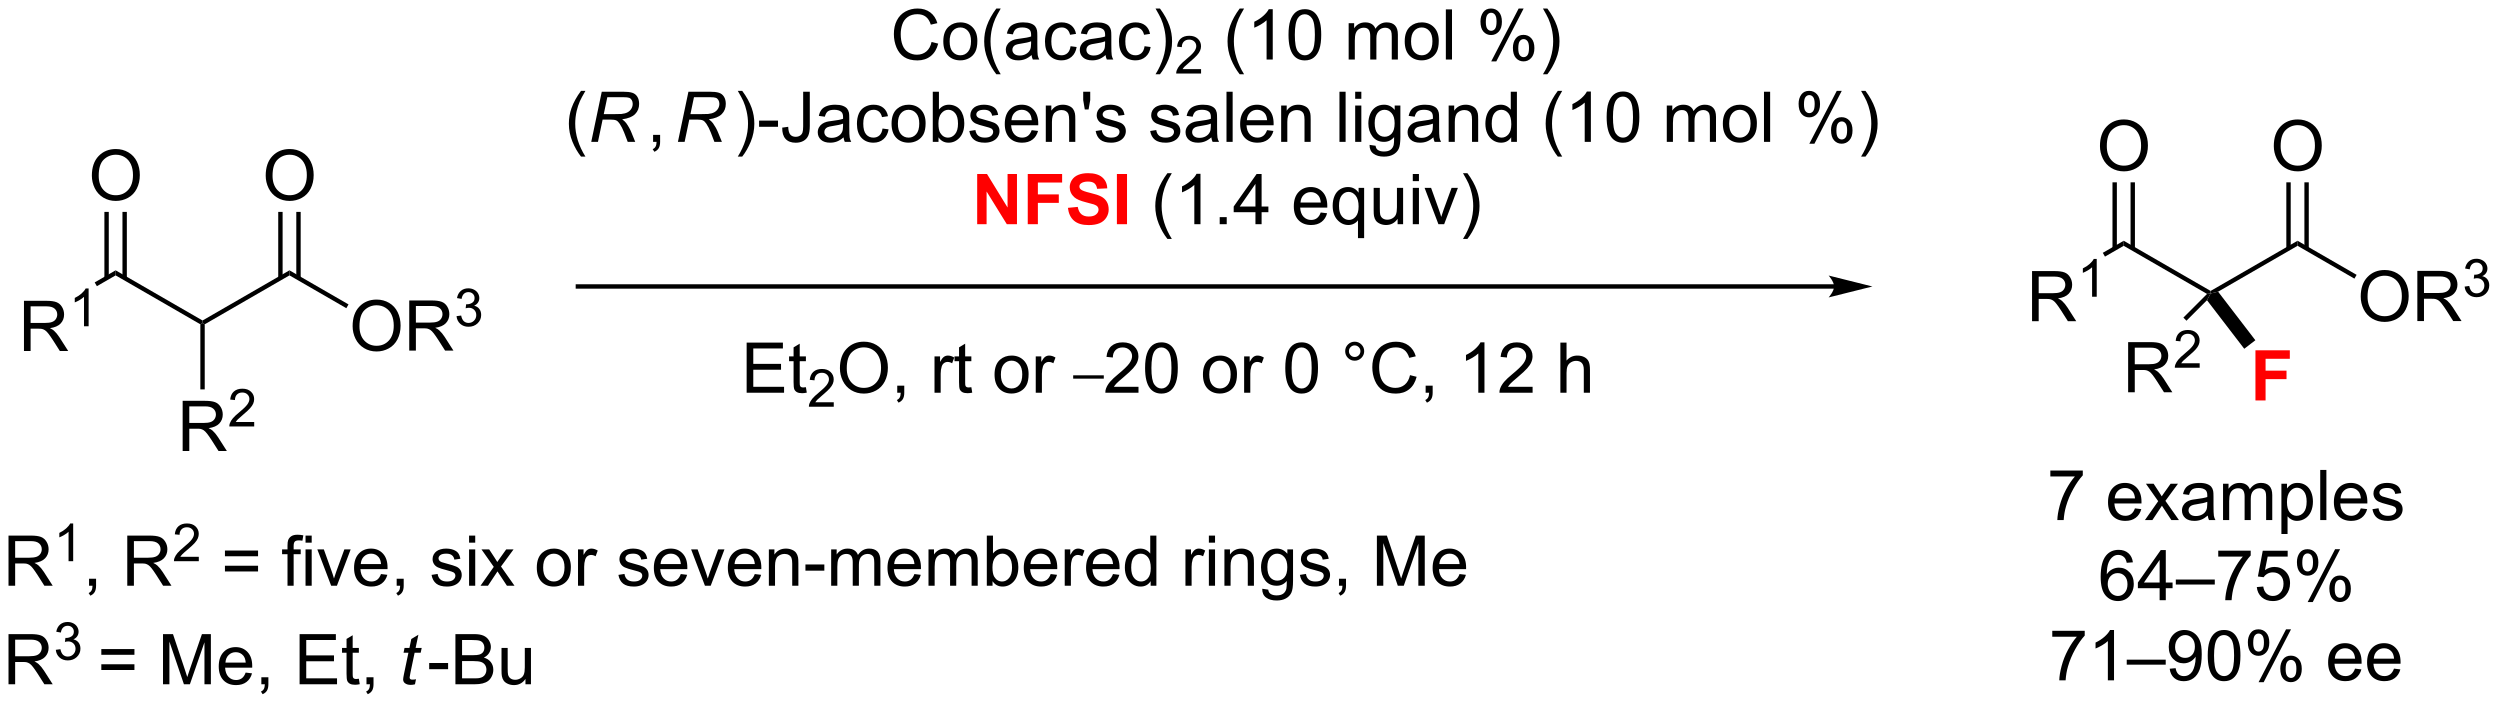 <?xml version="1.0" encoding="UTF-8"?>
<!DOCTYPE svg PUBLIC '-//W3C//DTD SVG 1.0//EN'
          'http://www.w3.org/TR/2001/REC-SVG-20010904/DTD/svg10.dtd'>
<svg stroke-dasharray="none" shape-rendering="auto" xmlns="http://www.w3.org/2000/svg" font-family="'Dialog'" text-rendering="auto" width="783" fill-opacity="1" color-interpolation="auto" color-rendering="auto" preserveAspectRatio="xMidYMid meet" font-size="12px" viewBox="0 0 783 221" fill="black" xmlns:xlink="http://www.w3.org/1999/xlink" stroke="black" image-rendering="auto" stroke-miterlimit="10" stroke-linecap="square" stroke-linejoin="miter" font-style="normal" stroke-width="1" height="221" stroke-dashoffset="0" font-weight="normal" stroke-opacity="1"
><!--Generated by the Batik Graphics2D SVG Generator--><defs id="genericDefs"
  /><g
  ><defs id="defs1"
    ><clipPath clipPathUnits="userSpaceOnUse" id="clipPath1"
      ><path d="M1.294 2.265 L294.65 2.265 L294.65 84.796 L1.294 84.796 L1.294 2.265 Z"
      /></clipPath
      ><clipPath clipPathUnits="userSpaceOnUse" id="clipPath2"
      ><path d="M-0.342 7.369 L-0.342 87.605 L284.858 87.605 L284.858 7.369 Z"
      /></clipPath
    ></defs
    ><g transform="scale(2.667,2.667) translate(-1.294,-2.265) matrix(1.029,0,0,1.029,1.646,-5.315)"
    ><path d="M2.393 47.423 L2.393 41.696 L4.933 41.696 Q5.698 41.696 6.097 41.85 Q6.495 42.003 6.732 42.394 Q6.972 42.785 6.972 43.259 Q6.972 43.868 6.576 44.287 Q6.183 44.704 5.357 44.816 Q5.659 44.962 5.815 45.102 Q6.146 45.407 6.443 45.863 L7.44 47.423 L6.487 47.423 L5.729 46.23 Q5.396 45.714 5.18 45.441 Q4.966 45.167 4.797 45.058 Q4.628 44.949 4.451 44.907 Q4.323 44.878 4.029 44.878 L3.151 44.878 L3.151 47.423 L2.393 47.423 ZM3.151 44.222 L4.779 44.222 Q5.3 44.222 5.591 44.115 Q5.886 44.009 6.037 43.772 Q6.19 43.535 6.19 43.259 Q6.19 42.852 5.894 42.592 Q5.599 42.329 4.964 42.329 L3.151 42.329 L3.151 44.222 Z" stroke="none" clip-path="url(#clipPath2)"
    /></g
    ><g transform="matrix(2.743,0,0,2.743,0.938,-20.213)"
    ><path d="M9.777 44.623 L9.25 44.623 L9.25 41.261 Q9.058 41.443 8.75 41.625 Q8.441 41.806 8.195 41.898 L8.195 41.388 Q8.636 41.179 8.966 40.884 Q9.298 40.587 9.437 40.31 L9.777 40.31 L9.777 44.623 Z" stroke="none" clip-path="url(#clipPath2)"
    /></g
    ><g transform="matrix(2.743,0,0,2.743,0.938,-20.213)"
    ><path d="M10.72 40.047 L10.47 39.614 L12.859 38.234 L12.859 38.811 Z" stroke="none" clip-path="url(#clipPath2)"
    /></g
    ><g transform="matrix(2.743,0,0,2.743,0.938,-20.213)"
    ><path d="M10.147 27.424 Q10.147 25.997 10.913 25.192 Q11.679 24.385 12.889 24.385 Q13.681 24.385 14.317 24.765 Q14.955 25.142 15.288 25.82 Q15.624 26.497 15.624 27.356 Q15.624 28.228 15.272 28.916 Q14.921 29.603 14.275 29.957 Q13.632 30.312 12.884 30.312 Q12.077 30.312 11.439 29.921 Q10.804 29.528 10.475 28.853 Q10.147 28.176 10.147 27.424 ZM10.929 27.434 Q10.929 28.471 11.483 29.067 Q12.041 29.661 12.882 29.661 Q13.736 29.661 14.288 29.059 Q14.843 28.457 14.843 27.353 Q14.843 26.653 14.606 26.132 Q14.369 25.611 13.913 25.325 Q13.46 25.036 12.892 25.036 Q12.087 25.036 11.507 25.59 Q10.929 26.142 10.929 27.434 Z" stroke="none" clip-path="url(#clipPath2)"
    /></g
    ><g transform="matrix(2.743,0,0,2.743,0.938,-20.213)"
    ><path d="M14.141 39.118 L14.141 31.564 L13.641 31.564 L13.641 39.118 ZM12.078 39.118 L12.078 31.564 L11.578 31.564 L11.578 39.118 Z" stroke="none" clip-path="url(#clipPath2)"
    /></g
    ><g transform="matrix(2.743,0,0,2.743,0.938,-20.213)"
    ><path d="M12.859 38.811 L12.859 38.234 L22.784 43.964 L22.784 44.253 L22.534 44.397 Z" stroke="none" clip-path="url(#clipPath2)"
    /></g
    ><g transform="matrix(2.743,0,0,2.743,0.938,-20.213)"
    ><path d="M23.034 44.397 L22.784 44.253 L22.784 43.964 L32.709 38.234 L32.709 38.811 Z" stroke="none" clip-path="url(#clipPath2)"
    /></g
    ><g transform="matrix(2.743,0,0,2.743,0.938,-20.213)"
    ><path d="M29.997 27.424 Q29.997 25.997 30.762 25.192 Q31.528 24.385 32.739 24.385 Q33.531 24.385 34.166 24.765 Q34.804 25.142 35.137 25.82 Q35.473 26.497 35.473 27.356 Q35.473 28.228 35.122 28.916 Q34.77 29.603 34.124 29.957 Q33.481 30.312 32.734 30.312 Q31.926 30.312 31.288 29.921 Q30.653 29.528 30.325 28.853 Q29.997 28.176 29.997 27.424 ZM30.778 27.434 Q30.778 28.471 31.333 29.067 Q31.89 29.661 32.731 29.661 Q33.585 29.661 34.137 29.059 Q34.692 28.457 34.692 27.353 Q34.692 26.653 34.455 26.132 Q34.218 25.611 33.762 25.325 Q33.309 25.036 32.742 25.036 Q31.937 25.036 31.356 25.59 Q30.778 26.142 30.778 27.434 Z" stroke="none" clip-path="url(#clipPath2)"
    /></g
    ><g transform="matrix(2.743,0,0,2.743,0.938,-20.213)"
    ><path d="M33.99 39.118 L33.99 31.564 L33.49 31.564 L33.49 39.118 ZM31.927 39.118 L31.927 31.564 L31.427 31.564 L31.427 39.118 Z" stroke="none" clip-path="url(#clipPath2)"
    /></g
    ><g transform="matrix(2.743,0,0,2.743,0.938,-20.213)"
    ><path d="M39.921 44.614 Q39.921 43.187 40.687 42.382 Q41.453 41.575 42.664 41.575 Q43.455 41.575 44.091 41.955 Q44.729 42.333 45.062 43.01 Q45.398 43.687 45.398 44.546 Q45.398 45.418 45.046 46.106 Q44.695 46.793 44.049 47.148 Q43.406 47.502 42.658 47.502 Q41.851 47.502 41.213 47.111 Q40.578 46.718 40.249 46.043 Q39.921 45.366 39.921 44.614 ZM40.703 44.624 Q40.703 45.661 41.257 46.257 Q41.815 46.851 42.656 46.851 Q43.51 46.851 44.062 46.249 Q44.617 45.648 44.617 44.543 Q44.617 43.843 44.38 43.322 Q44.143 42.801 43.687 42.515 Q43.234 42.226 42.666 42.226 Q41.861 42.226 41.281 42.78 Q40.703 43.333 40.703 44.624 ZM46.386 47.403 L46.386 41.676 L48.925 41.676 Q49.691 41.676 50.089 41.83 Q50.488 41.983 50.725 42.374 Q50.964 42.765 50.964 43.239 Q50.964 43.848 50.569 44.267 Q50.175 44.684 49.35 44.796 Q49.652 44.942 49.808 45.083 Q50.139 45.387 50.436 45.843 L51.433 47.403 L50.48 47.403 L49.722 46.21 Q49.389 45.694 49.173 45.421 Q48.959 45.148 48.79 45.038 Q48.621 44.929 48.444 44.887 Q48.316 44.858 48.022 44.858 L47.144 44.858 L47.144 47.403 L46.386 47.403 ZM47.144 44.202 L48.772 44.202 Q49.292 44.202 49.584 44.096 Q49.879 43.989 50.029 43.752 Q50.183 43.515 50.183 43.239 Q50.183 42.833 49.886 42.572 Q49.592 42.309 48.957 42.309 L47.144 42.309 L47.144 44.202 Z" stroke="none" clip-path="url(#clipPath2)"
    /></g
    ><g transform="matrix(2.743,0,0,2.743,0.938,-20.213)"
    ><path d="M51.785 43.468 L52.313 43.398 Q52.404 43.847 52.621 44.044 Q52.84 44.242 53.154 44.242 Q53.526 44.242 53.781 43.984 Q54.039 43.726 54.039 43.345 Q54.039 42.982 53.801 42.747 Q53.565 42.511 53.197 42.511 Q53.049 42.511 52.826 42.57 L52.885 42.107 Q52.938 42.113 52.969 42.113 Q53.307 42.113 53.576 41.937 Q53.846 41.761 53.846 41.394 Q53.846 41.105 53.649 40.915 Q53.453 40.724 53.143 40.724 Q52.834 40.724 52.629 40.917 Q52.424 41.111 52.365 41.497 L51.838 41.404 Q51.936 40.872 52.278 40.581 Q52.621 40.29 53.131 40.29 Q53.483 40.29 53.778 40.441 Q54.074 40.591 54.231 40.853 Q54.387 41.113 54.387 41.406 Q54.387 41.685 54.236 41.913 Q54.088 42.142 53.795 42.277 Q54.176 42.364 54.387 42.642 Q54.598 42.917 54.598 43.333 Q54.598 43.896 54.188 44.288 Q53.778 44.679 53.151 44.679 Q52.586 44.679 52.211 44.343 Q51.838 44.005 51.785 43.468 Z" stroke="none" clip-path="url(#clipPath2)"
    /></g
    ><g transform="matrix(2.743,0,0,2.743,0.938,-20.213)"
    ><path d="M32.709 38.811 L32.709 38.234 L39.452 42.127 L39.202 42.56 Z" stroke="none" clip-path="url(#clipPath2)"
    /></g
    ><g transform="matrix(2.743,0,0,2.743,0.938,-20.213)"
    ><path d="M209.079 39.83 L65.64 39.83 L65.39 39.83 L65.39 40.33 L65.64 40.33 L209.079 40.33 L209.329 40.33 L209.329 39.83 L209.079 39.83 ZM213.454 40.08 L208.454 38.83 C208.454 38.83 209.079 39.533 209.079 40.08 C209.079 40.627 208.454 41.33 208.454 41.33 Z" stroke="none" clip-path="url(#clipPath2)"
    /></g
    ><g transform="matrix(2.743,0,0,2.743,0.938,-20.213)"
    ><path d="M84.911 52.21 L84.911 46.484 L89.052 46.484 L89.052 47.158 L85.669 47.158 L85.669 48.913 L88.838 48.913 L88.838 49.585 L85.669 49.585 L85.669 51.533 L89.184 51.533 L89.184 52.21 L84.911 52.21 ZM91.677 51.58 L91.778 52.203 Q91.481 52.265 91.247 52.265 Q90.864 52.265 90.653 52.145 Q90.442 52.023 90.356 51.825 Q90.27 51.627 90.27 50.994 L90.27 48.609 L89.755 48.609 L89.755 48.062 L90.27 48.062 L90.27 47.033 L90.971 46.611 L90.971 48.062 L91.677 48.062 L91.677 48.609 L90.971 48.609 L90.971 51.033 Q90.971 51.335 91.007 51.421 Q91.044 51.507 91.127 51.559 Q91.213 51.609 91.369 51.609 Q91.486 51.609 91.677 51.58 Z" stroke="none" clip-path="url(#clipPath2)"
    /></g
    ><g transform="matrix(2.743,0,0,2.743,0.938,-20.213)"
    ><path d="M94.858 53.302 L94.858 53.81 L92.018 53.81 Q92.013 53.619 92.081 53.443 Q92.188 53.154 92.427 52.873 Q92.667 52.591 93.118 52.222 Q93.817 51.648 94.063 51.312 Q94.309 50.976 94.309 50.677 Q94.309 50.365 94.085 50.15 Q93.862 49.933 93.501 49.933 Q93.12 49.933 92.891 50.162 Q92.663 50.39 92.661 50.795 L92.118 50.74 Q92.175 50.133 92.538 49.816 Q92.901 49.498 93.513 49.498 Q94.132 49.498 94.491 49.841 Q94.852 50.183 94.852 50.689 Q94.852 50.947 94.747 51.197 Q94.641 51.445 94.395 51.72 Q94.151 51.996 93.583 52.476 Q93.108 52.875 92.973 53.017 Q92.839 53.16 92.751 53.302 L94.858 53.302 Z" stroke="none" clip-path="url(#clipPath2)"
    /></g
    ><g transform="matrix(2.743,0,0,2.743,0.938,-20.213)"
    ><path d="M95.562 49.421 Q95.562 47.994 96.327 47.19 Q97.093 46.382 98.304 46.382 Q99.096 46.382 99.731 46.762 Q100.369 47.14 100.702 47.817 Q101.038 48.494 101.038 49.353 Q101.038 50.226 100.687 50.913 Q100.335 51.601 99.689 51.955 Q99.046 52.309 98.299 52.309 Q97.491 52.309 96.853 51.919 Q96.218 51.525 95.89 50.851 Q95.562 50.174 95.562 49.421 ZM96.343 49.432 Q96.343 50.468 96.898 51.065 Q97.455 51.658 98.296 51.658 Q99.15 51.658 99.702 51.057 Q100.257 50.455 100.257 49.351 Q100.257 48.65 100.02 48.13 Q99.783 47.609 99.327 47.322 Q98.874 47.033 98.306 47.033 Q97.502 47.033 96.921 47.588 Q96.343 48.14 96.343 49.432 ZM102.107 52.21 L102.107 51.408 L102.909 51.408 L102.909 52.21 Q102.909 52.653 102.753 52.924 Q102.597 53.195 102.256 53.343 L102.06 53.044 Q102.284 52.945 102.388 52.755 Q102.495 52.567 102.506 52.21 L102.107 52.21 ZM106.362 52.21 L106.362 48.062 L106.995 48.062 L106.995 48.69 Q107.237 48.249 107.441 48.109 Q107.646 47.968 107.894 47.968 Q108.248 47.968 108.615 48.195 L108.373 48.846 Q108.115 48.695 107.857 48.695 Q107.628 48.695 107.443 48.833 Q107.261 48.971 107.183 49.218 Q107.066 49.593 107.066 50.038 L107.066 52.21 L106.362 52.21 ZM110.568 51.58 L110.67 52.203 Q110.373 52.265 110.138 52.265 Q109.756 52.265 109.545 52.145 Q109.334 52.023 109.248 51.825 Q109.162 51.627 109.162 50.994 L109.162 48.609 L108.646 48.609 L108.646 48.062 L109.162 48.062 L109.162 47.033 L109.862 46.611 L109.862 48.062 L110.568 48.062 L110.568 48.609 L109.862 48.609 L109.862 51.033 Q109.862 51.335 109.899 51.421 Q109.935 51.507 110.019 51.559 Q110.105 51.609 110.261 51.609 Q110.378 51.609 110.568 51.58 ZM113.217 50.135 Q113.217 48.984 113.857 48.429 Q114.394 47.968 115.162 47.968 Q116.019 47.968 116.56 48.528 Q117.105 49.088 117.105 50.078 Q117.105 50.877 116.862 51.338 Q116.623 51.796 116.165 52.051 Q115.706 52.304 115.162 52.304 Q114.292 52.304 113.753 51.747 Q113.217 51.187 113.217 50.135 ZM113.941 50.135 Q113.941 50.932 114.287 51.33 Q114.636 51.726 115.162 51.726 Q115.685 51.726 116.032 51.328 Q116.381 50.929 116.381 50.111 Q116.381 49.343 116.032 48.947 Q115.683 48.549 115.162 48.549 Q114.636 48.549 114.287 48.945 Q113.941 49.338 113.941 50.135 ZM117.921 52.21 L117.921 48.062 L118.554 48.062 L118.554 48.69 Q118.796 48.249 118.999 48.109 Q119.205 47.968 119.452 47.968 Q119.806 47.968 120.174 48.195 L119.931 48.846 Q119.674 48.695 119.416 48.695 Q119.187 48.695 119.002 48.833 Q118.819 48.971 118.741 49.218 Q118.624 49.593 118.624 50.038 L118.624 52.21 L117.921 52.21 Z" stroke="none" clip-path="url(#clipPath2)"
    /></g
    ><g transform="matrix(2.743,0,0,2.743,0.938,-20.213)"
    ><path d="M122.195 50.604 L122.195 50.223 L125.691 50.223 L125.691 50.604 L122.195 50.604 Z" stroke="none" clip-path="url(#clipPath2)"
    /></g
    ><g transform="matrix(2.743,0,0,2.743,0.938,-20.213)"
    ><path d="M129.653 51.533 L129.653 52.21 L125.866 52.21 Q125.858 51.955 125.949 51.721 Q126.093 51.335 126.41 50.96 Q126.731 50.585 127.332 50.093 Q128.264 49.328 128.593 48.88 Q128.921 48.432 128.921 48.033 Q128.921 47.617 128.621 47.33 Q128.324 47.041 127.843 47.041 Q127.335 47.041 127.03 47.346 Q126.725 47.65 126.723 48.19 L125.999 48.117 Q126.074 47.307 126.559 46.885 Q127.043 46.46 127.858 46.46 Q128.684 46.46 129.163 46.919 Q129.645 47.374 129.645 48.049 Q129.645 48.393 129.504 48.726 Q129.363 49.057 129.035 49.424 Q128.71 49.791 127.952 50.432 Q127.319 50.963 127.139 51.153 Q126.96 51.343 126.843 51.533 L129.653 51.533 ZM130.406 49.385 Q130.406 48.369 130.615 47.752 Q130.823 47.132 131.234 46.796 Q131.649 46.46 132.274 46.46 Q132.734 46.46 133.081 46.645 Q133.43 46.83 133.656 47.182 Q133.883 47.531 134.011 48.033 Q134.141 48.533 134.141 49.385 Q134.141 50.393 133.932 51.012 Q133.727 51.632 133.313 51.971 Q132.901 52.309 132.274 52.309 Q131.445 52.309 130.971 51.713 Q130.406 50.999 130.406 49.385 ZM131.128 49.385 Q131.128 50.796 131.458 51.262 Q131.789 51.728 132.274 51.728 Q132.758 51.728 133.086 51.26 Q133.417 50.791 133.417 49.385 Q133.417 47.971 133.086 47.507 Q132.758 47.041 132.266 47.041 Q131.781 47.041 131.492 47.453 Q131.128 47.976 131.128 49.385 ZM137.011 50.135 Q137.011 48.984 137.651 48.429 Q138.188 47.968 138.956 47.968 Q139.813 47.968 140.354 48.528 Q140.899 49.088 140.899 50.078 Q140.899 50.877 140.656 51.338 Q140.417 51.796 139.958 52.051 Q139.5 52.304 138.956 52.304 Q138.086 52.304 137.547 51.747 Q137.011 51.187 137.011 50.135 ZM137.734 50.135 Q137.734 50.932 138.081 51.33 Q138.43 51.726 138.956 51.726 Q139.479 51.726 139.826 51.328 Q140.175 50.929 140.175 50.111 Q140.175 49.343 139.826 48.947 Q139.477 48.549 138.956 48.549 Q138.43 48.549 138.081 48.945 Q137.734 49.338 137.734 50.135 ZM141.715 52.21 L141.715 48.062 L142.348 48.062 L142.348 48.69 Q142.59 48.249 142.793 48.109 Q142.999 47.968 143.246 47.968 Q143.6 47.968 143.968 48.195 L143.725 48.846 Q143.468 48.695 143.21 48.695 Q142.981 48.695 142.796 48.833 Q142.613 48.971 142.535 49.218 Q142.418 49.593 142.418 50.038 L142.418 52.21 L141.715 52.21 ZM146.414 49.385 Q146.414 48.369 146.623 47.752 Q146.831 47.132 147.242 46.796 Q147.656 46.46 148.281 46.46 Q148.742 46.46 149.089 46.645 Q149.438 46.83 149.664 47.182 Q149.891 47.531 150.018 48.033 Q150.149 48.533 150.149 49.385 Q150.149 50.393 149.94 51.012 Q149.734 51.632 149.32 51.971 Q148.909 52.309 148.281 52.309 Q147.453 52.309 146.979 51.713 Q146.414 50.999 146.414 49.385 ZM147.136 49.385 Q147.136 50.796 147.466 51.262 Q147.797 51.728 148.281 51.728 Q148.766 51.728 149.094 51.26 Q149.425 50.791 149.425 49.385 Q149.425 47.971 149.094 47.507 Q148.766 47.041 148.274 47.041 Q147.789 47.041 147.5 47.453 Q147.136 47.976 147.136 49.385 ZM153.253 47.468 Q153.253 47.018 153.57 46.703 Q153.891 46.385 154.336 46.385 Q154.789 46.385 155.104 46.703 Q155.422 47.018 155.422 47.468 Q155.422 47.916 155.102 48.236 Q154.784 48.554 154.336 48.554 Q153.891 48.554 153.57 48.239 Q153.253 47.921 153.253 47.468 ZM153.68 47.468 Q153.68 47.742 153.873 47.934 Q154.065 48.127 154.339 48.127 Q154.609 48.127 154.802 47.934 Q154.995 47.742 154.995 47.468 Q154.995 47.195 154.802 47.002 Q154.609 46.807 154.339 46.807 Q154.065 46.807 153.873 47.002 Q153.68 47.195 153.68 47.468 ZM160.655 50.203 L161.413 50.393 Q161.176 51.328 160.556 51.82 Q159.936 52.309 159.043 52.309 Q158.116 52.309 157.535 51.932 Q156.957 51.554 156.653 50.84 Q156.35 50.124 156.35 49.304 Q156.35 48.408 156.691 47.744 Q157.035 47.078 157.666 46.731 Q158.296 46.385 159.054 46.385 Q159.913 46.385 160.499 46.822 Q161.085 47.26 161.316 48.054 L160.569 48.228 Q160.371 47.603 159.991 47.32 Q159.613 47.033 159.038 47.033 Q158.379 47.033 157.934 47.351 Q157.491 47.666 157.311 48.2 Q157.132 48.734 157.132 49.299 Q157.132 50.031 157.345 50.575 Q157.559 51.119 158.007 51.39 Q158.457 51.658 158.981 51.658 Q159.616 51.658 160.056 51.291 Q160.499 50.924 160.655 50.203 ZM162.44 52.21 L162.44 51.408 L163.242 51.408 L163.242 52.21 Q163.242 52.653 163.086 52.924 Q162.93 53.195 162.589 53.343 L162.393 53.044 Q162.617 52.945 162.721 52.755 Q162.828 52.567 162.839 52.21 L162.44 52.21 ZM169.156 52.21 L168.453 52.21 L168.453 47.728 Q168.198 47.971 167.787 48.213 Q167.375 48.455 167.047 48.578 L167.047 47.898 Q167.636 47.619 168.076 47.226 Q168.518 46.83 168.703 46.46 L169.156 46.46 L169.156 52.21 ZM174.653 51.533 L174.653 52.21 L170.866 52.21 Q170.858 51.955 170.949 51.721 Q171.093 51.335 171.41 50.96 Q171.731 50.585 172.332 50.093 Q173.264 49.328 173.593 48.88 Q173.921 48.432 173.921 48.033 Q173.921 47.617 173.621 47.33 Q173.324 47.041 172.843 47.041 Q172.335 47.041 172.03 47.346 Q171.725 47.65 171.723 48.19 L170.999 48.117 Q171.074 47.307 171.559 46.885 Q172.043 46.46 172.858 46.46 Q173.684 46.46 174.163 46.919 Q174.645 47.374 174.645 48.049 Q174.645 48.393 174.504 48.726 Q174.363 49.057 174.035 49.424 Q173.71 49.791 172.952 50.432 Q172.319 50.963 172.139 51.153 Q171.96 51.343 171.843 51.533 L174.653 51.533 ZM177.824 52.21 L177.824 46.484 L178.528 46.484 L178.528 48.538 Q179.02 47.968 179.77 47.968 Q180.231 47.968 180.569 48.15 Q180.91 48.33 181.056 48.65 Q181.202 48.971 181.202 49.58 L181.202 52.21 L180.499 52.21 L180.499 49.58 Q180.499 49.054 180.27 48.815 Q180.043 48.572 179.624 48.572 Q179.311 48.572 179.035 48.736 Q178.762 48.898 178.645 49.176 Q178.528 49.453 178.528 49.94 L178.528 52.21 L177.824 52.21 Z" stroke="none" clip-path="url(#clipPath2)"
    /></g
    ><g transform="matrix(2.743,0,0,2.743,0.938,-20.213)"
    ><path d="M20.514 58.863 L20.514 53.136 L23.053 53.136 Q23.819 53.136 24.217 53.29 Q24.616 53.444 24.853 53.834 Q25.092 54.225 25.092 54.699 Q25.092 55.308 24.697 55.727 Q24.303 56.144 23.478 56.256 Q23.78 56.402 23.936 56.542 Q24.267 56.847 24.564 57.303 L25.561 58.863 L24.608 58.863 L23.85 57.67 Q23.517 57.154 23.301 56.881 Q23.087 56.608 22.918 56.498 Q22.749 56.389 22.572 56.347 Q22.444 56.319 22.15 56.319 L21.272 56.319 L21.272 58.863 L20.514 58.863 ZM21.272 55.662 L22.9 55.662 Q23.421 55.662 23.712 55.556 Q24.006 55.449 24.157 55.212 Q24.311 54.975 24.311 54.699 Q24.311 54.292 24.014 54.032 Q23.72 53.769 23.084 53.769 L21.272 53.769 L21.272 55.662 Z" stroke="none" clip-path="url(#clipPath2)"
    /></g
    ><g transform="matrix(2.743,0,0,2.743,0.938,-20.213)"
    ><path d="M28.683 55.555 L28.683 56.063 L25.843 56.063 Q25.837 55.871 25.905 55.696 Q26.013 55.407 26.251 55.125 Q26.491 54.844 26.943 54.475 Q27.642 53.901 27.888 53.565 Q28.134 53.229 28.134 52.93 Q28.134 52.617 27.909 52.403 Q27.687 52.186 27.326 52.186 Q26.945 52.186 26.716 52.414 Q26.488 52.643 26.486 53.047 L25.943 52.992 Q25.999 52.385 26.363 52.069 Q26.726 51.75 27.337 51.75 Q27.956 51.75 28.316 52.094 Q28.677 52.436 28.677 52.942 Q28.677 53.2 28.572 53.45 Q28.466 53.698 28.22 53.973 Q27.976 54.248 27.407 54.729 Q26.933 55.127 26.798 55.27 Q26.663 55.412 26.576 55.555 L28.683 55.555 Z" stroke="none" clip-path="url(#clipPath2)"
    /></g
    ><g transform="matrix(2.743,0,0,2.743,0.938,-20.213)"
    ><path d="M22.534 44.397 L22.784 44.253 L23.034 44.397 L23.034 51.828 L22.534 51.828 Z" stroke="none" clip-path="url(#clipPath2)"
    /></g
    ><g transform="matrix(2.743,0,0,2.743,0.938,-20.213)"
    ><path d="M231.681 44.047 L231.681 38.32 L234.22 38.32 Q234.986 38.32 235.384 38.474 Q235.783 38.627 236.019 39.018 Q236.259 39.409 236.259 39.883 Q236.259 40.492 235.863 40.911 Q235.47 41.328 234.644 41.44 Q234.947 41.586 235.103 41.726 Q235.434 42.031 235.731 42.487 L236.728 44.047 L235.775 44.047 L235.017 42.854 Q234.684 42.338 234.468 42.065 Q234.254 41.791 234.085 41.682 Q233.915 41.573 233.738 41.531 Q233.611 41.502 233.316 41.502 L232.439 41.502 L232.439 44.047 L231.681 44.047 ZM232.439 40.846 L234.066 40.846 Q234.587 40.846 234.879 40.739 Q235.173 40.633 235.324 40.396 Q235.478 40.159 235.478 39.883 Q235.478 39.476 235.181 39.216 Q234.887 38.953 234.251 38.953 L232.439 38.953 L232.439 40.846 Z" stroke="none" clip-path="url(#clipPath2)"
    /></g
    ><g transform="matrix(2.743,0,0,2.743,0.938,-20.213)"
    ><path d="M239.065 41.247 L238.537 41.247 L238.537 37.885 Q238.346 38.067 238.037 38.249 Q237.729 38.43 237.482 38.522 L237.482 38.012 Q237.924 37.803 238.254 37.508 Q238.586 37.211 238.725 36.934 L239.065 36.934 L239.065 41.247 Z" stroke="none" clip-path="url(#clipPath2)"
    /></g
    ><g transform="matrix(2.743,0,0,2.743,0.938,-20.213)"
    ><path d="M240.007 36.67 L239.757 36.237 L242.147 34.858 L242.147 35.435 Z" stroke="none" clip-path="url(#clipPath2)"
    /></g
    ><g transform="matrix(2.743,0,0,2.743,0.938,-20.213)"
    ><path d="M239.435 24.047 Q239.435 22.62 240.2 21.816 Q240.966 21.008 242.177 21.008 Q242.969 21.008 243.604 21.389 Q244.242 21.766 244.575 22.443 Q244.911 23.12 244.911 23.98 Q244.911 24.852 244.56 25.54 Q244.208 26.227 243.562 26.581 Q242.919 26.936 242.172 26.936 Q241.364 26.936 240.726 26.545 Q240.091 26.152 239.763 25.477 Q239.435 24.8 239.435 24.047 ZM240.216 24.058 Q240.216 25.094 240.771 25.691 Q241.328 26.284 242.169 26.284 Q243.023 26.284 243.575 25.683 Q244.13 25.081 244.13 23.977 Q244.13 23.277 243.893 22.756 Q243.656 22.235 243.2 21.948 Q242.747 21.659 242.18 21.659 Q241.375 21.659 240.794 22.214 Q240.216 22.766 240.216 24.058 Z" stroke="none" clip-path="url(#clipPath2)"
    /></g
    ><g transform="matrix(2.743,0,0,2.743,0.938,-20.213)"
    ><path d="M243.428 35.742 L243.428 28.188 L242.928 28.188 L242.928 35.742 ZM241.365 35.742 L241.365 28.188 L240.865 28.188 L240.865 35.742 Z" stroke="none" clip-path="url(#clipPath2)"
    /></g
    ><g transform="matrix(2.743,0,0,2.743,0.938,-20.213)"
    ><path d="M242.147 35.435 L242.147 34.858 L252.071 40.588 L252.071 40.877 L251.664 40.93 Z" stroke="none" clip-path="url(#clipPath2)"
    /></g
    ><g transform="matrix(2.743,0,0,2.743,0.938,-20.213)"
    ><path d="M252.924 40.673 L252.071 40.877 L252.071 40.588 L261.996 34.858 L261.996 35.435 Z" stroke="none" clip-path="url(#clipPath2)"
    /></g
    ><g transform="matrix(2.743,0,0,2.743,0.938,-20.213)"
    ><path d="M259.284 24.047 Q259.284 22.62 260.05 21.816 Q260.815 21.008 262.026 21.008 Q262.818 21.008 263.454 21.389 Q264.091 21.766 264.425 22.443 Q264.761 23.12 264.761 23.98 Q264.761 24.852 264.409 25.54 Q264.058 26.227 263.412 26.581 Q262.769 26.936 262.021 26.936 Q261.214 26.936 260.576 26.545 Q259.94 26.152 259.612 25.477 Q259.284 24.8 259.284 24.047 ZM260.065 24.058 Q260.065 25.094 260.62 25.691 Q261.178 26.284 262.019 26.284 Q262.873 26.284 263.425 25.683 Q263.98 25.081 263.98 23.977 Q263.98 23.277 263.743 22.756 Q263.506 22.235 263.05 21.948 Q262.597 21.659 262.029 21.659 Q261.224 21.659 260.644 22.214 Q260.065 22.766 260.065 24.058 Z" stroke="none" clip-path="url(#clipPath2)"
    /></g
    ><g transform="matrix(2.743,0,0,2.743,0.938,-20.213)"
    ><path d="M263.278 35.742 L263.278 28.188 L262.778 28.188 L262.778 35.742 ZM261.215 35.742 L261.215 28.188 L260.715 28.188 L260.715 35.742 Z" stroke="none" clip-path="url(#clipPath2)"
    /></g
    ><g transform="matrix(2.743,0,0,2.743,0.938,-20.213)"
    ><path d="M269.209 41.237 Q269.209 39.81 269.975 39.006 Q270.74 38.199 271.951 38.199 Q272.743 38.199 273.378 38.579 Q274.016 38.956 274.35 39.633 Q274.686 40.31 274.686 41.17 Q274.686 42.042 274.334 42.73 Q273.983 43.417 273.337 43.771 Q272.693 44.126 271.946 44.126 Q271.139 44.126 270.501 43.735 Q269.865 43.342 269.537 42.667 Q269.209 41.99 269.209 41.237 ZM269.99 41.248 Q269.99 42.284 270.545 42.881 Q271.102 43.474 271.943 43.474 Q272.798 43.474 273.35 42.873 Q273.904 42.271 273.904 41.167 Q273.904 40.467 273.667 39.946 Q273.43 39.425 272.975 39.139 Q272.522 38.849 271.954 38.849 Q271.149 38.849 270.568 39.404 Q269.99 39.956 269.99 41.248 ZM275.674 44.027 L275.674 38.3 L278.213 38.3 Q278.979 38.3 279.377 38.454 Q279.776 38.607 280.012 38.998 Q280.252 39.389 280.252 39.862 Q280.252 40.472 279.856 40.891 Q279.463 41.308 278.637 41.42 Q278.94 41.566 279.096 41.706 Q279.426 42.011 279.723 42.467 L280.721 44.027 L279.768 44.027 L279.01 42.834 Q278.676 42.318 278.46 42.045 Q278.247 41.771 278.077 41.662 Q277.908 41.553 277.731 41.511 Q277.604 41.482 277.309 41.482 L276.432 41.482 L276.432 44.027 L275.674 44.027 ZM276.432 40.826 L278.059 40.826 Q278.58 40.826 278.872 40.719 Q279.166 40.612 279.317 40.376 Q279.471 40.139 279.471 39.862 Q279.471 39.456 279.174 39.196 Q278.88 38.933 278.244 38.933 L276.432 38.933 L276.432 40.826 Z" stroke="none" clip-path="url(#clipPath2)"
    /></g
    ><g transform="matrix(2.743,0,0,2.743,0.938,-20.213)"
    ><path d="M281.073 40.092 L281.6 40.022 Q281.692 40.471 281.909 40.668 Q282.128 40.865 282.442 40.865 Q282.813 40.865 283.069 40.608 Q283.327 40.35 283.327 39.969 Q283.327 39.605 283.089 39.371 Q282.852 39.135 282.485 39.135 Q282.337 39.135 282.114 39.193 L282.173 38.73 Q282.225 38.736 282.257 38.736 Q282.594 38.736 282.864 38.561 Q283.134 38.385 283.134 38.018 Q283.134 37.729 282.936 37.539 Q282.741 37.348 282.43 37.348 Q282.122 37.348 281.917 37.541 Q281.712 37.734 281.653 38.121 L281.126 38.027 Q281.223 37.496 281.565 37.205 Q281.909 36.914 282.419 36.914 Q282.77 36.914 283.065 37.065 Q283.362 37.215 283.518 37.477 Q283.675 37.736 283.675 38.029 Q283.675 38.309 283.524 38.537 Q283.376 38.766 283.083 38.9 Q283.464 38.988 283.675 39.266 Q283.885 39.541 283.885 39.957 Q283.885 40.52 283.475 40.912 Q283.065 41.303 282.438 41.303 Q281.874 41.303 281.499 40.967 Q281.126 40.629 281.073 40.092 Z" stroke="none" clip-path="url(#clipPath2)"
    /></g
    ><g transform="matrix(2.743,0,0,2.743,0.938,-20.213)"
    ><path d="M261.996 35.435 L261.996 34.858 L268.74 38.751 L268.49 39.184 Z" stroke="none" clip-path="url(#clipPath2)"
    /></g
    ><g transform="matrix(2.743,0,0,2.743,0.938,-20.213)"
    ><path d="M106.026 12.159 L106.784 12.349 Q106.547 13.284 105.927 13.776 Q105.308 14.266 104.414 14.266 Q103.487 14.266 102.906 13.888 Q102.328 13.511 102.024 12.797 Q101.722 12.081 101.722 11.261 Q101.722 10.365 102.063 9.701 Q102.406 9.034 103.037 8.688 Q103.667 8.341 104.425 8.341 Q105.284 8.341 105.87 8.779 Q106.456 9.216 106.688 10.011 L105.94 10.185 Q105.742 9.56 105.362 9.276 Q104.985 8.99 104.409 8.99 Q103.75 8.99 103.305 9.308 Q102.862 9.623 102.683 10.157 Q102.503 10.69 102.503 11.255 Q102.503 11.987 102.716 12.532 Q102.93 13.076 103.378 13.347 Q103.828 13.615 104.352 13.615 Q104.987 13.615 105.427 13.248 Q105.87 12.88 106.026 12.159 ZM107.366 12.091 Q107.366 10.94 108.007 10.386 Q108.543 9.925 109.311 9.925 Q110.168 9.925 110.71 10.485 Q111.254 11.045 111.254 12.034 Q111.254 12.834 111.012 13.295 Q110.772 13.753 110.314 14.008 Q109.856 14.261 109.311 14.261 Q108.442 14.261 107.903 13.704 Q107.366 13.144 107.366 12.091 ZM108.09 12.091 Q108.09 12.888 108.436 13.287 Q108.785 13.683 109.311 13.683 Q109.835 13.683 110.181 13.284 Q110.53 12.886 110.53 12.068 Q110.53 11.3 110.181 10.904 Q109.832 10.505 109.311 10.505 Q108.785 10.505 108.436 10.901 Q108.09 11.295 108.09 12.091 ZM113.422 15.852 Q112.839 15.117 112.435 14.133 Q112.034 13.146 112.034 12.091 Q112.034 11.162 112.336 10.31 Q112.688 9.323 113.422 8.341 L113.925 8.341 Q113.453 9.154 113.3 9.503 Q113.063 10.042 112.925 10.628 Q112.758 11.357 112.758 12.097 Q112.758 13.974 113.925 15.852 L113.422 15.852 ZM117.448 13.654 Q117.058 13.987 116.695 14.125 Q116.336 14.261 115.922 14.261 Q115.237 14.261 114.87 13.927 Q114.503 13.591 114.503 13.073 Q114.503 12.769 114.641 12.516 Q114.781 12.263 115.005 12.112 Q115.229 11.959 115.511 11.88 Q115.719 11.826 116.136 11.776 Q116.987 11.675 117.391 11.534 Q117.393 11.388 117.393 11.349 Q117.393 10.92 117.195 10.745 Q116.925 10.505 116.393 10.505 Q115.899 10.505 115.662 10.68 Q115.425 10.854 115.313 11.295 L114.625 11.201 Q114.719 10.761 114.933 10.49 Q115.149 10.216 115.555 10.071 Q115.961 9.925 116.495 9.925 Q117.026 9.925 117.357 10.05 Q117.69 10.175 117.847 10.365 Q118.003 10.552 118.065 10.841 Q118.102 11.021 118.102 11.49 L118.102 12.427 Q118.102 13.409 118.146 13.67 Q118.19 13.927 118.323 14.167 L117.589 14.167 Q117.479 13.948 117.448 13.654 ZM117.391 12.084 Q117.008 12.24 116.242 12.349 Q115.808 12.412 115.628 12.49 Q115.448 12.568 115.349 12.719 Q115.253 12.87 115.253 13.052 Q115.253 13.334 115.466 13.521 Q115.68 13.709 116.089 13.709 Q116.495 13.709 116.81 13.532 Q117.128 13.354 117.276 13.045 Q117.391 12.808 117.391 12.341 L117.391 12.084 ZM121.897 12.646 L122.59 12.737 Q122.475 13.451 122.009 13.857 Q121.543 14.261 120.864 14.261 Q120.012 14.261 119.494 13.704 Q118.975 13.146 118.975 12.107 Q118.975 11.435 119.197 10.933 Q119.421 10.427 119.876 10.177 Q120.332 9.925 120.866 9.925 Q121.543 9.925 121.973 10.266 Q122.403 10.607 122.522 11.237 L121.84 11.341 Q121.741 10.925 121.494 10.714 Q121.246 10.503 120.895 10.503 Q120.364 10.503 120.03 10.883 Q119.699 11.263 119.699 12.089 Q119.699 12.925 120.02 13.305 Q120.34 13.683 120.856 13.683 Q121.27 13.683 121.546 13.43 Q121.824 13.175 121.897 12.646 ZM125.897 13.654 Q125.507 13.987 125.145 14.125 Q124.785 14.261 124.371 14.261 Q123.686 14.261 123.319 13.927 Q122.952 13.591 122.952 13.073 Q122.952 12.769 123.09 12.516 Q123.231 12.263 123.455 12.112 Q123.679 11.959 123.96 11.88 Q124.168 11.826 124.585 11.776 Q125.436 11.675 125.84 11.534 Q125.843 11.388 125.843 11.349 Q125.843 10.92 125.645 10.745 Q125.374 10.505 124.843 10.505 Q124.348 10.505 124.111 10.68 Q123.874 10.854 123.762 11.295 L123.074 11.201 Q123.168 10.761 123.382 10.49 Q123.598 10.216 124.004 10.071 Q124.41 9.925 124.944 9.925 Q125.475 9.925 125.806 10.05 Q126.139 10.175 126.296 10.365 Q126.452 10.552 126.514 10.841 Q126.551 11.021 126.551 11.49 L126.551 12.427 Q126.551 13.409 126.595 13.67 Q126.639 13.927 126.772 14.167 L126.038 14.167 Q125.929 13.948 125.897 13.654 ZM125.84 12.084 Q125.457 12.24 124.692 12.349 Q124.257 12.412 124.077 12.49 Q123.897 12.568 123.798 12.719 Q123.702 12.87 123.702 13.052 Q123.702 13.334 123.915 13.521 Q124.129 13.709 124.538 13.709 Q124.944 13.709 125.259 13.532 Q125.577 13.354 125.725 13.045 Q125.84 12.808 125.84 12.341 L125.84 12.084 ZM130.346 12.646 L131.039 12.737 Q130.925 13.451 130.458 13.857 Q129.992 14.261 129.313 14.261 Q128.461 14.261 127.943 13.704 Q127.425 13.146 127.425 12.107 Q127.425 11.435 127.646 10.933 Q127.87 10.427 128.326 10.177 Q128.781 9.925 129.315 9.925 Q129.992 9.925 130.422 10.266 Q130.852 10.607 130.971 11.237 L130.289 11.341 Q130.19 10.925 129.943 10.714 Q129.696 10.503 129.344 10.503 Q128.813 10.503 128.479 10.883 Q128.149 11.263 128.149 12.089 Q128.149 12.925 128.469 13.305 Q128.789 13.683 129.305 13.683 Q129.719 13.683 129.995 13.43 Q130.274 13.175 130.346 12.646 ZM132.102 15.852 L131.596 15.852 Q132.766 13.974 132.766 12.097 Q132.766 11.362 132.596 10.638 Q132.464 10.052 132.227 9.513 Q132.073 9.162 131.596 8.341 L132.102 8.341 Q132.836 9.323 133.188 10.31 Q133.487 11.162 133.487 12.091 Q133.487 13.146 133.083 14.133 Q132.68 15.117 132.102 15.852 Z" stroke="none" clip-path="url(#clipPath2)"
    /></g
    ><g transform="matrix(2.743,0,0,2.743,0.938,-20.213)"
    ><path d="M136.798 15.259 L136.798 15.767 L133.958 15.767 Q133.952 15.576 134.02 15.4 Q134.128 15.111 134.366 14.829 Q134.606 14.548 135.058 14.179 Q135.757 13.605 136.003 13.269 Q136.249 12.933 136.249 12.634 Q136.249 12.322 136.024 12.107 Q135.802 11.89 135.44 11.89 Q135.06 11.89 134.831 12.119 Q134.602 12.347 134.601 12.751 L134.058 12.697 Q134.114 12.089 134.477 11.773 Q134.841 11.454 135.452 11.454 Q136.071 11.454 136.431 11.798 Q136.792 12.14 136.792 12.646 Q136.792 12.904 136.686 13.154 Q136.581 13.402 136.335 13.677 Q136.091 13.953 135.522 14.433 Q135.048 14.832 134.913 14.974 Q134.778 15.117 134.69 15.259 L136.798 15.259 Z" stroke="none" clip-path="url(#clipPath2)"
    /></g
    ><g transform="matrix(2.743,0,0,2.743,0.938,-20.213)"
    ><path d="M141.208 15.852 Q140.625 15.117 140.221 14.133 Q139.82 13.146 139.82 12.091 Q139.82 11.162 140.122 10.31 Q140.474 9.323 141.208 8.341 L141.711 8.341 Q141.239 9.154 141.086 9.503 Q140.849 10.042 140.711 10.628 Q140.544 11.357 140.544 12.097 Q140.544 13.974 141.711 15.852 L141.208 15.852 ZM144.982 14.167 L144.279 14.167 L144.279 9.685 Q144.023 9.927 143.612 10.17 Q143.2 10.412 142.872 10.534 L142.872 9.854 Q143.461 9.576 143.901 9.183 Q144.344 8.787 144.529 8.417 L144.982 8.417 L144.982 14.167 ZM146.782 11.341 Q146.782 10.326 146.991 9.709 Q147.199 9.089 147.611 8.753 Q148.025 8.417 148.65 8.417 Q149.111 8.417 149.457 8.602 Q149.806 8.787 150.032 9.138 Q150.259 9.487 150.387 9.99 Q150.517 10.49 150.517 11.341 Q150.517 12.349 150.309 12.969 Q150.103 13.589 149.689 13.927 Q149.277 14.266 148.65 14.266 Q147.821 14.266 147.348 13.67 Q146.782 12.956 146.782 11.341 ZM147.504 11.341 Q147.504 12.753 147.835 13.219 Q148.165 13.685 148.65 13.685 Q149.134 13.685 149.462 13.216 Q149.793 12.748 149.793 11.341 Q149.793 9.927 149.462 9.464 Q149.134 8.998 148.642 8.998 Q148.157 8.998 147.868 9.409 Q147.504 9.933 147.504 11.341 ZM153.65 14.167 L153.65 10.019 L154.277 10.019 L154.277 10.599 Q154.473 10.295 154.796 10.11 Q155.121 9.925 155.535 9.925 Q155.996 9.925 156.29 10.117 Q156.587 10.308 156.707 10.651 Q157.199 9.925 157.988 9.925 Q158.605 9.925 158.936 10.266 Q159.269 10.607 159.269 11.318 L159.269 14.167 L158.571 14.167 L158.571 11.552 Q158.571 11.13 158.501 10.946 Q158.434 10.761 158.254 10.649 Q158.074 10.534 157.832 10.534 Q157.394 10.534 157.105 10.826 Q156.816 11.115 156.816 11.755 L156.816 14.167 L156.113 14.167 L156.113 11.472 Q156.113 11.003 155.941 10.769 Q155.769 10.534 155.379 10.534 Q155.082 10.534 154.829 10.69 Q154.579 10.847 154.465 11.149 Q154.353 11.448 154.353 12.013 L154.353 14.167 L153.65 14.167 ZM160.051 12.091 Q160.051 10.94 160.691 10.386 Q161.228 9.925 161.996 9.925 Q162.853 9.925 163.394 10.485 Q163.939 11.045 163.939 12.034 Q163.939 12.834 163.696 13.295 Q163.457 13.753 162.999 14.008 Q162.54 14.261 161.996 14.261 Q161.126 14.261 160.587 13.704 Q160.051 13.144 160.051 12.091 ZM160.775 12.091 Q160.775 12.888 161.121 13.287 Q161.47 13.683 161.996 13.683 Q162.519 13.683 162.866 13.284 Q163.215 12.886 163.215 12.068 Q163.215 11.3 162.866 10.904 Q162.517 10.505 161.996 10.505 Q161.47 10.505 161.121 10.901 Q160.775 11.295 160.775 12.091 ZM164.747 14.167 L164.747 8.44 L165.45 8.44 L165.45 14.167 L164.747 14.167 ZM168.7 9.815 Q168.7 9.201 169.008 8.771 Q169.318 8.341 169.904 8.341 Q170.443 8.341 170.794 8.727 Q171.148 9.112 171.148 9.857 Q171.148 10.584 170.792 10.977 Q170.435 11.37 169.911 11.37 Q169.391 11.37 169.044 10.985 Q168.7 10.597 168.7 9.815 ZM169.922 8.826 Q169.661 8.826 169.487 9.052 Q169.312 9.279 169.312 9.886 Q169.312 10.435 169.487 10.662 Q169.664 10.886 169.922 10.886 Q170.187 10.886 170.362 10.659 Q170.536 10.433 170.536 9.831 Q170.536 9.276 170.359 9.052 Q170.185 8.826 169.922 8.826 ZM169.927 14.378 L173.06 8.341 L173.63 8.341 L170.508 14.378 L169.927 14.378 ZM172.404 12.823 Q172.404 12.206 172.711 11.779 Q173.021 11.349 173.609 11.349 Q174.148 11.349 174.502 11.735 Q174.857 12.12 174.857 12.865 Q174.857 13.591 174.497 13.985 Q174.141 14.378 173.614 14.378 Q173.094 14.378 172.747 13.99 Q172.404 13.599 172.404 12.823 ZM173.63 11.834 Q173.364 11.834 173.19 12.06 Q173.016 12.287 173.016 12.894 Q173.016 13.44 173.19 13.667 Q173.367 13.894 173.625 13.894 Q173.896 13.894 174.068 13.667 Q174.242 13.44 174.242 12.839 Q174.242 12.284 174.065 12.06 Q173.891 11.834 173.63 11.834 ZM176.337 15.852 L175.832 15.852 Q177.001 13.974 177.001 12.097 Q177.001 11.362 176.832 10.638 Q176.699 10.052 176.462 9.513 Q176.309 9.162 175.832 8.341 L176.337 8.341 Q177.071 9.323 177.423 10.31 Q177.723 11.162 177.723 12.091 Q177.723 13.146 177.319 14.133 Q176.915 15.117 176.337 15.852 Z" stroke="none" clip-path="url(#clipPath2)"
    /></g
    ><g transform="matrix(2.743,0,0,2.743,0.938,-20.213)"
    ><path d="M66.001 25.252 Q65.418 24.517 65.014 23.533 Q64.613 22.546 64.613 21.491 Q64.613 20.562 64.915 19.71 Q65.267 18.723 66.001 17.741 L66.504 17.741 Q66.033 18.554 65.879 18.903 Q65.642 19.442 65.504 20.028 Q65.337 20.757 65.337 21.497 Q65.337 23.374 66.504 25.252 L66.001 25.252 Z" stroke="none" clip-path="url(#clipPath2)"
    /></g
    ><g transform="matrix(2.743,0,0,2.743,0.938,-20.213)"
    ><path d="M67.168 23.567 L68.368 17.84 L70.77 17.84 Q71.481 17.84 71.848 17.96 Q72.215 18.077 72.423 18.405 Q72.634 18.734 72.634 19.234 Q72.634 19.934 72.176 20.395 Q71.72 20.856 70.699 20.991 Q71.012 21.223 71.173 21.445 Q71.533 21.95 71.751 22.489 L72.189 23.567 L71.332 23.567 L70.923 22.499 Q70.699 21.921 70.415 21.499 Q70.22 21.208 70.017 21.116 Q69.814 21.023 69.356 21.023 L68.465 21.023 L67.934 23.567 L67.168 23.567 ZM68.595 20.403 L69.652 20.403 Q70.387 20.403 70.611 20.382 Q71.043 20.34 71.319 20.189 Q71.598 20.036 71.749 19.778 Q71.902 19.52 71.902 19.223 Q71.902 18.973 71.788 18.788 Q71.676 18.601 71.491 18.536 Q71.309 18.468 70.868 18.468 L69.001 18.468 L68.595 20.403 Z" stroke="none" clip-path="url(#clipPath2)"
    /></g
    ><g transform="matrix(2.743,0,0,2.743,0.938,-20.213)"
    ><path d="M74.229 23.567 L74.229 22.765 L75.031 22.765 L75.031 23.567 Q75.031 24.01 74.875 24.28 Q74.719 24.551 74.378 24.7 L74.182 24.4 Q74.406 24.301 74.51 24.111 Q74.617 23.924 74.628 23.567 L74.229 23.567 Z" stroke="none" clip-path="url(#clipPath2)"
    /></g
    ><g transform="matrix(2.743,0,0,2.743,0.938,-20.213)"
    ><path d="M77.064 23.567 L78.264 17.84 L80.665 17.84 Q81.376 17.84 81.744 17.96 Q82.111 18.077 82.319 18.405 Q82.53 18.734 82.53 19.234 Q82.53 19.934 82.072 20.395 Q81.616 20.856 80.595 20.991 Q80.908 21.223 81.069 21.445 Q81.428 21.95 81.647 22.489 L82.085 23.567 L81.228 23.567 L80.819 22.499 Q80.595 21.921 80.311 21.499 Q80.116 21.208 79.913 21.116 Q79.71 21.023 79.251 21.023 L78.361 21.023 L77.829 23.567 L77.064 23.567 ZM78.491 20.403 L79.548 20.403 Q80.283 20.403 80.507 20.382 Q80.939 20.34 81.215 20.189 Q81.494 20.036 81.645 19.778 Q81.798 19.52 81.798 19.223 Q81.798 18.973 81.684 18.788 Q81.572 18.601 81.387 18.536 Q81.204 18.468 80.764 18.468 L78.897 18.468 L78.491 20.403 Z" stroke="none" clip-path="url(#clipPath2)"
    /></g
    ><g transform="matrix(2.743,0,0,2.743,0.938,-20.213)"
    ><path d="M84.404 25.252 L83.898 25.252 Q85.068 23.374 85.068 21.497 Q85.068 20.762 84.898 20.038 Q84.766 19.452 84.529 18.913 Q84.375 18.562 83.898 17.741 L84.404 17.741 Q85.138 18.723 85.49 19.71 Q85.789 20.562 85.789 21.491 Q85.789 22.546 85.385 23.533 Q84.982 24.517 84.404 25.252 ZM86.333 21.848 L86.333 21.14 L88.492 21.14 L88.492 21.848 L86.333 21.848 ZM88.974 21.942 L89.656 21.848 Q89.685 22.505 89.904 22.747 Q90.122 22.989 90.508 22.989 Q90.794 22.989 91 22.859 Q91.208 22.726 91.287 22.502 Q91.365 22.278 91.365 21.786 L91.365 17.84 L92.122 17.84 L92.122 21.741 Q92.122 22.46 91.948 22.856 Q91.773 23.249 91.396 23.458 Q91.021 23.666 90.513 23.666 Q89.758 23.666 89.357 23.231 Q88.958 22.796 88.974 21.942 ZM95.977 23.054 Q95.586 23.387 95.224 23.525 Q94.865 23.661 94.451 23.661 Q93.766 23.661 93.398 23.327 Q93.031 22.991 93.031 22.473 Q93.031 22.169 93.169 21.916 Q93.31 21.663 93.534 21.512 Q93.758 21.359 94.039 21.28 Q94.247 21.226 94.664 21.176 Q95.516 21.075 95.919 20.934 Q95.922 20.788 95.922 20.749 Q95.922 20.32 95.724 20.145 Q95.453 19.905 94.922 19.905 Q94.427 19.905 94.19 20.08 Q93.953 20.255 93.841 20.695 L93.154 20.601 Q93.247 20.161 93.461 19.89 Q93.677 19.616 94.083 19.471 Q94.49 19.325 95.023 19.325 Q95.555 19.325 95.885 19.45 Q96.219 19.575 96.375 19.765 Q96.531 19.952 96.594 20.241 Q96.63 20.421 96.63 20.89 L96.63 21.827 Q96.63 22.809 96.674 23.07 Q96.719 23.327 96.852 23.567 L96.117 23.567 Q96.008 23.348 95.977 23.054 ZM95.919 21.484 Q95.537 21.64 94.771 21.749 Q94.336 21.812 94.156 21.89 Q93.977 21.968 93.878 22.119 Q93.781 22.27 93.781 22.452 Q93.781 22.734 93.995 22.921 Q94.208 23.109 94.617 23.109 Q95.023 23.109 95.339 22.932 Q95.656 22.755 95.805 22.445 Q95.919 22.208 95.919 21.741 L95.919 21.484 ZM100.426 22.046 L101.118 22.137 Q101.004 22.851 100.538 23.257 Q100.072 23.661 99.392 23.661 Q98.54 23.661 98.022 23.104 Q97.504 22.546 97.504 21.507 Q97.504 20.835 97.725 20.333 Q97.949 19.827 98.405 19.577 Q98.861 19.325 99.395 19.325 Q100.072 19.325 100.501 19.666 Q100.931 20.007 101.051 20.637 L100.368 20.741 Q100.27 20.325 100.022 20.114 Q99.775 19.903 99.423 19.903 Q98.892 19.903 98.559 20.283 Q98.228 20.663 98.228 21.489 Q98.228 22.325 98.548 22.705 Q98.868 23.083 99.384 23.083 Q99.798 23.083 100.074 22.83 Q100.353 22.575 100.426 22.046 ZM101.457 21.491 Q101.457 20.34 102.098 19.786 Q102.634 19.325 103.402 19.325 Q104.259 19.325 104.801 19.885 Q105.345 20.445 105.345 21.434 Q105.345 22.234 105.103 22.695 Q104.863 23.153 104.405 23.408 Q103.947 23.661 103.402 23.661 Q102.533 23.661 101.993 23.104 Q101.457 22.544 101.457 21.491 ZM102.181 21.491 Q102.181 22.288 102.527 22.687 Q102.876 23.083 103.402 23.083 Q103.926 23.083 104.272 22.684 Q104.621 22.286 104.621 21.468 Q104.621 20.7 104.272 20.304 Q103.923 19.905 103.402 19.905 Q102.876 19.905 102.527 20.301 Q102.181 20.695 102.181 21.491 ZM106.818 23.567 L106.164 23.567 L106.164 17.84 L106.867 17.84 L106.867 19.882 Q107.312 19.325 108.005 19.325 Q108.388 19.325 108.729 19.479 Q109.07 19.632 109.292 19.913 Q109.513 20.192 109.638 20.588 Q109.763 20.981 109.763 21.429 Q109.763 22.497 109.234 23.08 Q108.708 23.661 107.969 23.661 Q107.234 23.661 106.818 23.046 L106.818 23.567 ZM106.81 21.46 Q106.81 22.208 107.013 22.538 Q107.344 23.083 107.912 23.083 Q108.372 23.083 108.708 22.682 Q109.044 22.28 109.044 21.489 Q109.044 20.676 108.721 20.291 Q108.398 19.903 107.943 19.903 Q107.482 19.903 107.146 20.304 Q106.81 20.702 106.81 21.46 ZM110.337 22.327 L111.033 22.218 Q111.09 22.637 111.358 22.861 Q111.626 23.083 112.106 23.083 Q112.59 23.083 112.824 22.885 Q113.059 22.687 113.059 22.421 Q113.059 22.184 112.853 22.046 Q112.707 21.952 112.134 21.809 Q111.361 21.614 111.061 21.471 Q110.762 21.327 110.608 21.077 Q110.454 20.825 110.454 20.52 Q110.454 20.241 110.579 20.007 Q110.707 19.77 110.926 19.614 Q111.09 19.491 111.374 19.408 Q111.658 19.325 111.981 19.325 Q112.47 19.325 112.837 19.465 Q113.207 19.606 113.382 19.846 Q113.559 20.085 113.626 20.489 L112.939 20.583 Q112.892 20.262 112.665 20.083 Q112.441 19.903 112.033 19.903 Q111.548 19.903 111.34 20.064 Q111.134 20.223 111.134 20.437 Q111.134 20.575 111.22 20.684 Q111.306 20.796 111.488 20.872 Q111.595 20.911 112.111 21.051 Q112.856 21.249 113.15 21.377 Q113.447 21.505 113.613 21.747 Q113.783 21.989 113.783 22.348 Q113.783 22.7 113.577 23.01 Q113.371 23.32 112.983 23.491 Q112.598 23.661 112.111 23.661 Q111.301 23.661 110.876 23.325 Q110.454 22.989 110.337 22.327 ZM117.457 22.231 L118.184 22.32 Q118.012 22.958 117.546 23.309 Q117.082 23.661 116.361 23.661 Q115.449 23.661 114.915 23.101 Q114.384 22.538 114.384 21.528 Q114.384 20.481 114.923 19.903 Q115.462 19.325 116.322 19.325 Q117.152 19.325 117.678 19.892 Q118.207 20.458 118.207 21.484 Q118.207 21.546 118.204 21.671 L115.111 21.671 Q115.15 22.356 115.496 22.721 Q115.845 23.083 116.363 23.083 Q116.751 23.083 117.025 22.88 Q117.298 22.676 117.457 22.231 ZM115.15 21.093 L117.465 21.093 Q117.418 20.57 117.199 20.309 Q116.863 19.903 116.329 19.903 Q115.845 19.903 115.514 20.229 Q115.184 20.551 115.15 21.093 ZM119.068 23.567 L119.068 19.419 L119.701 19.419 L119.701 20.007 Q120.156 19.325 121.021 19.325 Q121.396 19.325 121.708 19.46 Q122.023 19.593 122.18 19.812 Q122.336 20.03 122.398 20.333 Q122.438 20.528 122.438 21.015 L122.438 23.567 L121.734 23.567 L121.734 21.044 Q121.734 20.614 121.651 20.4 Q121.57 20.187 121.362 20.062 Q121.154 19.934 120.872 19.934 Q120.422 19.934 120.096 20.221 Q119.771 20.505 119.771 21.301 L119.771 23.567 L119.068 23.567 ZM123.52 19.866 L123.34 18.796 L123.34 17.84 L124.142 17.84 L124.142 18.796 L123.954 19.866 L123.52 19.866 ZM124.763 22.327 L125.458 22.218 Q125.516 22.637 125.784 22.861 Q126.052 23.083 126.531 23.083 Q127.016 23.083 127.25 22.885 Q127.484 22.687 127.484 22.421 Q127.484 22.184 127.279 22.046 Q127.133 21.952 126.56 21.809 Q125.787 21.614 125.487 21.471 Q125.188 21.327 125.034 21.077 Q124.88 20.825 124.88 20.52 Q124.88 20.241 125.005 20.007 Q125.133 19.77 125.352 19.614 Q125.516 19.491 125.799 19.408 Q126.083 19.325 126.406 19.325 Q126.896 19.325 127.263 19.465 Q127.633 19.606 127.807 19.846 Q127.984 20.085 128.052 20.489 L127.365 20.583 Q127.318 20.262 127.091 20.083 Q126.867 19.903 126.458 19.903 Q125.974 19.903 125.766 20.064 Q125.56 20.223 125.56 20.437 Q125.56 20.575 125.646 20.684 Q125.732 20.796 125.914 20.872 Q126.021 20.911 126.537 21.051 Q127.281 21.249 127.576 21.377 Q127.872 21.505 128.039 21.747 Q128.208 21.989 128.208 22.348 Q128.208 22.7 128.003 23.01 Q127.797 23.32 127.409 23.491 Q127.023 23.661 126.537 23.661 Q125.727 23.661 125.302 23.325 Q124.88 22.989 124.763 22.327 ZM130.986 22.327 L131.681 22.218 Q131.738 22.637 132.006 22.861 Q132.275 23.083 132.754 23.083 Q133.238 23.083 133.473 22.885 Q133.707 22.687 133.707 22.421 Q133.707 22.184 133.501 22.046 Q133.356 21.952 132.783 21.809 Q132.009 21.614 131.71 21.471 Q131.41 21.327 131.256 21.077 Q131.103 20.825 131.103 20.52 Q131.103 20.241 131.228 20.007 Q131.356 19.77 131.574 19.614 Q131.738 19.491 132.022 19.408 Q132.306 19.325 132.629 19.325 Q133.119 19.325 133.486 19.465 Q133.856 19.606 134.03 19.846 Q134.207 20.085 134.275 20.489 L133.587 20.583 Q133.54 20.262 133.314 20.083 Q133.09 19.903 132.681 19.903 Q132.197 19.903 131.988 20.064 Q131.783 20.223 131.783 20.437 Q131.783 20.575 131.869 20.684 Q131.954 20.796 132.137 20.872 Q132.244 20.911 132.759 21.051 Q133.504 21.249 133.798 21.377 Q134.095 21.505 134.262 21.747 Q134.431 21.989 134.431 22.348 Q134.431 22.7 134.225 23.01 Q134.02 23.32 133.631 23.491 Q133.246 23.661 132.759 23.661 Q131.949 23.661 131.525 23.325 Q131.103 22.989 130.986 22.327 ZM137.973 23.054 Q137.582 23.387 137.22 23.525 Q136.861 23.661 136.447 23.661 Q135.762 23.661 135.395 23.327 Q135.027 22.991 135.027 22.473 Q135.027 22.169 135.165 21.916 Q135.306 21.663 135.53 21.512 Q135.754 21.359 136.035 21.28 Q136.244 21.226 136.66 21.176 Q137.512 21.075 137.915 20.934 Q137.918 20.788 137.918 20.749 Q137.918 20.32 137.72 20.145 Q137.449 19.905 136.918 19.905 Q136.423 19.905 136.186 20.08 Q135.949 20.255 135.837 20.695 L135.15 20.601 Q135.244 20.161 135.457 19.89 Q135.673 19.616 136.079 19.471 Q136.486 19.325 137.02 19.325 Q137.551 19.325 137.881 19.45 Q138.215 19.575 138.371 19.765 Q138.527 19.952 138.59 20.241 Q138.626 20.421 138.626 20.89 L138.626 21.827 Q138.626 22.809 138.671 23.07 Q138.715 23.327 138.848 23.567 L138.113 23.567 Q138.004 23.348 137.973 23.054 ZM137.915 21.484 Q137.533 21.64 136.767 21.749 Q136.332 21.812 136.152 21.89 Q135.973 21.968 135.874 22.119 Q135.777 22.27 135.777 22.452 Q135.777 22.734 135.991 22.921 Q136.204 23.109 136.613 23.109 Q137.02 23.109 137.335 22.932 Q137.652 22.755 137.801 22.445 Q137.915 22.208 137.915 21.741 L137.915 21.484 ZM139.701 23.567 L139.701 17.84 L140.404 17.84 L140.404 23.567 L139.701 23.567 ZM144.332 22.231 L145.059 22.32 Q144.887 22.958 144.421 23.309 Q143.957 23.661 143.236 23.661 Q142.324 23.661 141.79 23.101 Q141.259 22.538 141.259 21.528 Q141.259 20.481 141.798 19.903 Q142.337 19.325 143.197 19.325 Q144.027 19.325 144.553 19.892 Q145.082 20.458 145.082 21.484 Q145.082 21.546 145.079 21.671 L141.986 21.671 Q142.025 22.356 142.371 22.721 Q142.72 23.083 143.238 23.083 Q143.626 23.083 143.9 22.88 Q144.173 22.676 144.332 22.231 ZM142.025 21.093 L144.34 21.093 Q144.293 20.57 144.074 20.309 Q143.738 19.903 143.204 19.903 Q142.72 19.903 142.389 20.229 Q142.059 20.551 142.025 21.093 ZM145.943 23.567 L145.943 19.419 L146.576 19.419 L146.576 20.007 Q147.031 19.325 147.896 19.325 Q148.271 19.325 148.583 19.46 Q148.899 19.593 149.055 19.812 Q149.211 20.03 149.274 20.333 Q149.312 20.528 149.312 21.015 L149.312 23.567 L148.609 23.567 L148.609 21.044 Q148.609 20.614 148.526 20.4 Q148.445 20.187 148.237 20.062 Q148.029 19.934 147.747 19.934 Q147.297 19.934 146.971 20.221 Q146.646 20.505 146.646 21.301 L146.646 23.567 L145.943 23.567 ZM152.599 23.567 L152.599 17.84 L153.302 17.84 L153.302 23.567 L152.599 23.567 ZM154.395 18.648 L154.395 17.84 L155.098 17.84 L155.098 18.648 L154.395 18.648 ZM154.395 23.567 L154.395 19.419 L155.098 19.419 L155.098 23.567 L154.395 23.567 ZM156.039 23.911 L156.724 24.012 Q156.766 24.33 156.961 24.473 Q157.224 24.669 157.677 24.669 Q158.164 24.669 158.43 24.473 Q158.695 24.278 158.789 23.926 Q158.844 23.713 158.841 23.023 Q158.38 23.567 157.693 23.567 Q156.836 23.567 156.367 22.95 Q155.899 22.333 155.899 21.468 Q155.899 20.874 156.112 20.374 Q156.328 19.872 156.737 19.598 Q157.146 19.325 157.695 19.325 Q158.43 19.325 158.906 19.919 L158.906 19.419 L159.555 19.419 L159.555 23.005 Q159.555 23.973 159.357 24.377 Q159.161 24.783 158.732 25.017 Q158.305 25.252 157.68 25.252 Q156.938 25.252 156.479 24.916 Q156.024 24.583 156.039 23.911 ZM156.622 21.419 Q156.622 22.234 156.945 22.609 Q157.271 22.984 157.758 22.984 Q158.242 22.984 158.57 22.611 Q158.899 22.239 158.899 21.442 Q158.899 20.679 158.56 20.294 Q158.224 19.905 157.747 19.905 Q157.279 19.905 156.951 20.288 Q156.622 20.669 156.622 21.419 ZM163.324 23.054 Q162.934 23.387 162.572 23.525 Q162.212 23.661 161.798 23.661 Q161.113 23.661 160.746 23.327 Q160.379 22.991 160.379 22.473 Q160.379 22.169 160.517 21.916 Q160.658 21.663 160.881 21.512 Q161.106 21.359 161.387 21.28 Q161.595 21.226 162.012 21.176 Q162.863 21.075 163.267 20.934 Q163.27 20.788 163.27 20.749 Q163.27 20.32 163.072 20.145 Q162.801 19.905 162.27 19.905 Q161.775 19.905 161.538 20.08 Q161.301 20.255 161.189 20.695 L160.501 20.601 Q160.595 20.161 160.809 19.89 Q161.025 19.616 161.431 19.471 Q161.837 19.325 162.371 19.325 Q162.902 19.325 163.233 19.45 Q163.566 19.575 163.723 19.765 Q163.879 19.952 163.941 20.241 Q163.978 20.421 163.978 20.89 L163.978 21.827 Q163.978 22.809 164.022 23.07 Q164.066 23.327 164.199 23.567 L163.465 23.567 Q163.356 23.348 163.324 23.054 ZM163.267 21.484 Q162.884 21.64 162.119 21.749 Q161.684 21.812 161.504 21.89 Q161.324 21.968 161.225 22.119 Q161.129 22.27 161.129 22.452 Q161.129 22.734 161.343 22.921 Q161.556 23.109 161.965 23.109 Q162.371 23.109 162.686 22.932 Q163.004 22.755 163.152 22.445 Q163.267 22.208 163.267 21.741 L163.267 21.484 ZM165.068 23.567 L165.068 19.419 L165.701 19.419 L165.701 20.007 Q166.156 19.325 167.021 19.325 Q167.396 19.325 167.708 19.46 Q168.024 19.593 168.18 19.812 Q168.336 20.03 168.399 20.333 Q168.438 20.528 168.438 21.015 L168.438 23.567 L167.734 23.567 L167.734 21.044 Q167.734 20.614 167.651 20.4 Q167.57 20.187 167.362 20.062 Q167.154 19.934 166.872 19.934 Q166.422 19.934 166.096 20.221 Q165.771 20.505 165.771 21.301 L165.771 23.567 L165.068 23.567 ZM172.207 23.567 L172.207 23.044 Q171.814 23.661 171.048 23.661 Q170.551 23.661 170.134 23.387 Q169.72 23.114 169.491 22.624 Q169.262 22.132 169.262 21.497 Q169.262 20.874 169.468 20.369 Q169.676 19.864 170.09 19.596 Q170.504 19.325 171.017 19.325 Q171.392 19.325 171.684 19.484 Q171.978 19.64 172.16 19.895 L172.16 17.84 L172.861 17.84 L172.861 23.567 L172.207 23.567 ZM169.986 21.497 Q169.986 22.294 170.322 22.689 Q170.658 23.083 171.113 23.083 Q171.574 23.083 171.897 22.705 Q172.22 22.327 172.22 21.554 Q172.22 20.702 171.892 20.304 Q171.564 19.905 171.082 19.905 Q170.613 19.905 170.298 20.288 Q169.986 20.671 169.986 21.497 ZM177.533 25.252 Q176.949 24.517 176.546 23.533 Q176.145 22.546 176.145 21.491 Q176.145 20.562 176.447 19.71 Q176.798 18.723 177.533 17.741 L178.035 17.741 Q177.564 18.554 177.41 18.903 Q177.173 19.442 177.035 20.028 Q176.869 20.757 176.869 21.497 Q176.869 23.374 178.035 25.252 L177.533 25.252 ZM181.306 23.567 L180.603 23.567 L180.603 19.085 Q180.348 19.327 179.936 19.57 Q179.525 19.812 179.197 19.934 L179.197 19.255 Q179.785 18.976 180.225 18.583 Q180.668 18.187 180.853 17.817 L181.306 17.817 L181.306 23.567 ZM183.107 20.741 Q183.107 19.726 183.315 19.109 Q183.524 18.489 183.935 18.153 Q184.349 17.817 184.974 17.817 Q185.435 17.817 185.781 18.002 Q186.13 18.187 186.357 18.538 Q186.583 18.887 186.711 19.39 Q186.841 19.89 186.841 20.741 Q186.841 21.749 186.633 22.369 Q186.427 22.989 186.013 23.327 Q185.602 23.666 184.974 23.666 Q184.146 23.666 183.672 23.07 Q183.107 22.356 183.107 20.741 ZM183.828 20.741 Q183.828 22.153 184.159 22.619 Q184.49 23.085 184.974 23.085 Q185.458 23.085 185.786 22.616 Q186.117 22.148 186.117 20.741 Q186.117 19.327 185.786 18.864 Q185.458 18.398 184.966 18.398 Q184.482 18.398 184.193 18.809 Q183.828 19.333 183.828 20.741 ZM189.974 23.567 L189.974 19.419 L190.602 19.419 L190.602 19.999 Q190.797 19.695 191.12 19.51 Q191.445 19.325 191.859 19.325 Q192.32 19.325 192.615 19.517 Q192.911 19.708 193.031 20.051 Q193.524 19.325 194.312 19.325 Q194.93 19.325 195.261 19.666 Q195.594 20.007 195.594 20.718 L195.594 23.567 L194.896 23.567 L194.896 20.952 Q194.896 20.53 194.826 20.346 Q194.758 20.161 194.578 20.049 Q194.399 19.934 194.156 19.934 Q193.719 19.934 193.43 20.226 Q193.141 20.515 193.141 21.155 L193.141 23.567 L192.438 23.567 L192.438 20.872 Q192.438 20.403 192.266 20.169 Q192.094 19.934 191.703 19.934 Q191.406 19.934 191.154 20.09 Q190.904 20.247 190.789 20.549 Q190.677 20.848 190.677 21.413 L190.677 23.567 L189.974 23.567 ZM196.375 21.491 Q196.375 20.34 197.016 19.786 Q197.552 19.325 198.32 19.325 Q199.177 19.325 199.719 19.885 Q200.263 20.445 200.263 21.434 Q200.263 22.234 200.021 22.695 Q199.781 23.153 199.323 23.408 Q198.865 23.661 198.32 23.661 Q197.451 23.661 196.911 23.104 Q196.375 22.544 196.375 21.491 ZM197.099 21.491 Q197.099 22.288 197.445 22.687 Q197.794 23.083 198.32 23.083 Q198.844 23.083 199.19 22.684 Q199.539 22.286 199.539 21.468 Q199.539 20.7 199.19 20.304 Q198.841 19.905 198.32 19.905 Q197.794 19.905 197.445 20.301 Q197.099 20.695 197.099 21.491 ZM201.072 23.567 L201.072 17.84 L201.775 17.84 L201.775 23.567 L201.072 23.567 ZM205.025 19.215 Q205.025 18.601 205.332 18.171 Q205.642 17.741 206.228 17.741 Q206.767 17.741 207.119 18.127 Q207.473 18.512 207.473 19.257 Q207.473 19.984 207.116 20.377 Q206.759 20.77 206.236 20.77 Q205.715 20.77 205.369 20.385 Q205.025 19.997 205.025 19.215 ZM206.246 18.226 Q205.986 18.226 205.811 18.452 Q205.637 18.679 205.637 19.286 Q205.637 19.835 205.811 20.062 Q205.988 20.286 206.246 20.286 Q206.512 20.286 206.686 20.059 Q206.861 19.833 206.861 19.231 Q206.861 18.676 206.684 18.452 Q206.509 18.226 206.246 18.226 ZM206.251 23.778 L209.384 17.741 L209.954 17.741 L206.832 23.778 L206.251 23.778 ZM208.728 22.223 Q208.728 21.606 209.035 21.179 Q209.345 20.749 209.934 20.749 Q210.473 20.749 210.827 21.135 Q211.181 21.52 211.181 22.265 Q211.181 22.991 210.822 23.385 Q210.465 23.778 209.939 23.778 Q209.418 23.778 209.072 23.39 Q208.728 22.999 208.728 22.223 ZM209.954 21.234 Q209.689 21.234 209.514 21.46 Q209.34 21.687 209.34 22.294 Q209.34 22.84 209.514 23.067 Q209.691 23.294 209.949 23.294 Q210.22 23.294 210.392 23.067 Q210.566 22.84 210.566 22.239 Q210.566 21.684 210.389 21.46 Q210.215 21.234 209.954 21.234 ZM212.661 25.252 L212.156 25.252 Q213.326 23.374 213.326 21.497 Q213.326 20.762 213.156 20.038 Q213.024 19.452 212.786 18.913 Q212.633 18.562 212.156 17.741 L212.661 17.741 Q213.396 18.723 213.747 19.71 Q214.047 20.562 214.047 21.491 Q214.047 22.546 213.643 23.533 Q213.24 24.517 212.661 25.252 Z" stroke="none" clip-path="url(#clipPath2)"
    /></g
    ><g fill="red" transform="matrix(2.743,0,0,2.743,0.938,-20.213)" stroke="red"
    ><path d="M111.234 32.967 L111.234 27.24 L112.359 27.24 L114.703 31.063 L114.703 27.24 L115.778 27.24 L115.778 32.967 L114.617 32.967 L112.309 29.233 L112.309 32.967 L111.234 32.967 ZM117.008 32.967 L117.008 27.24 L120.933 27.24 L120.933 28.209 L118.165 28.209 L118.165 29.563 L120.555 29.563 L120.555 30.532 L118.165 30.532 L118.165 32.967 L117.008 32.967 ZM121.593 31.102 L122.718 30.993 Q122.82 31.561 123.13 31.826 Q123.442 32.092 123.968 32.092 Q124.528 32.092 124.809 31.855 Q125.093 31.618 125.093 31.303 Q125.093 31.1 124.973 30.957 Q124.856 30.813 124.559 30.709 Q124.356 30.639 123.632 30.459 Q122.703 30.227 122.328 29.892 Q121.802 29.42 121.802 28.74 Q121.802 28.303 122.049 27.923 Q122.296 27.54 122.762 27.342 Q123.231 27.142 123.89 27.142 Q124.968 27.142 125.512 27.615 Q126.059 28.087 126.085 28.876 L124.929 28.928 Q124.856 28.485 124.611 28.293 Q124.367 28.1 123.88 28.1 Q123.374 28.1 123.091 28.305 Q122.906 28.438 122.906 28.662 Q122.906 28.865 123.078 29.009 Q123.296 29.194 124.14 29.394 Q124.984 29.592 125.387 29.805 Q125.794 30.017 126.02 30.386 Q126.249 30.756 126.249 31.298 Q126.249 31.79 125.976 32.22 Q125.703 32.649 125.203 32.86 Q124.703 33.069 123.958 33.069 Q122.872 33.069 122.288 32.566 Q121.708 32.063 121.593 31.102 ZM127.187 32.967 L127.187 27.24 L128.343 27.24 L128.343 32.967 L127.187 32.967 Z" stroke="none" clip-path="url(#clipPath2)"
    /></g
    ><g transform="matrix(2.743,0,0,2.743,0.938,-20.213)"
    ><path d="M132.958 34.652 Q132.374 33.917 131.971 32.933 Q131.57 31.946 131.57 30.892 Q131.57 29.962 131.872 29.11 Q132.223 28.123 132.958 27.142 L133.46 27.142 Q132.989 27.954 132.835 28.303 Q132.598 28.842 132.46 29.428 Q132.294 30.157 132.294 30.897 Q132.294 32.774 133.46 34.652 L132.958 34.652 ZM136.731 32.967 L136.028 32.967 L136.028 28.485 Q135.773 28.727 135.361 28.97 Q134.95 29.212 134.622 29.334 L134.622 28.654 Q135.21 28.376 135.65 27.983 Q136.093 27.587 136.278 27.217 L136.731 27.217 L136.731 32.967 ZM138.925 32.967 L138.925 32.165 L139.727 32.165 L139.727 32.967 L138.925 32.967 ZM143.007 32.967 L143.007 31.595 L140.523 31.595 L140.523 30.951 L143.137 27.24 L143.71 27.24 L143.71 30.951 L144.484 30.951 L144.484 31.595 L143.71 31.595 L143.71 32.967 L143.007 32.967 ZM143.007 30.951 L143.007 28.368 L141.216 30.951 L143.007 30.951 ZM150.46 31.631 L151.187 31.72 Q151.015 32.358 150.549 32.709 Q150.085 33.061 149.364 33.061 Q148.452 33.061 147.919 32.501 Q147.387 31.938 147.387 30.928 Q147.387 29.881 147.927 29.303 Q148.466 28.725 149.325 28.725 Q150.156 28.725 150.682 29.293 Q151.21 29.858 151.21 30.884 Q151.21 30.946 151.208 31.071 L148.114 31.071 Q148.153 31.756 148.499 32.121 Q148.848 32.483 149.367 32.483 Q149.755 32.483 150.028 32.279 Q150.302 32.076 150.46 31.631 ZM148.153 30.493 L150.468 30.493 Q150.421 29.97 150.202 29.709 Q149.867 29.303 149.333 29.303 Q148.848 29.303 148.518 29.628 Q148.187 29.951 148.153 30.493 ZM154.714 34.558 L154.714 32.524 Q154.55 32.756 154.256 32.91 Q153.962 33.061 153.628 33.061 Q152.891 33.061 152.357 32.472 Q151.824 31.881 151.824 30.852 Q151.824 30.227 152.04 29.733 Q152.258 29.235 152.67 28.98 Q153.082 28.725 153.574 28.725 Q154.345 28.725 154.785 29.373 L154.785 28.819 L155.417 28.819 L155.417 34.558 L154.714 34.558 ZM152.548 30.881 Q152.548 31.68 152.883 32.082 Q153.22 32.483 153.688 32.483 Q154.136 32.483 154.459 32.102 Q154.785 31.72 154.785 30.944 Q154.785 30.115 154.443 29.699 Q154.102 29.279 153.641 29.279 Q153.183 29.279 152.865 29.668 Q152.548 30.055 152.548 30.881 ZM159.239 32.967 L159.239 32.358 Q158.755 33.061 157.921 33.061 Q157.554 33.061 157.236 32.92 Q156.919 32.779 156.762 32.566 Q156.609 32.352 156.546 32.045 Q156.505 31.837 156.505 31.389 L156.505 28.819 L157.208 28.819 L157.208 31.118 Q157.208 31.67 157.249 31.86 Q157.317 32.139 157.531 32.298 Q157.747 32.454 158.062 32.454 Q158.38 32.454 158.656 32.292 Q158.934 32.131 159.049 31.852 Q159.163 31.571 159.163 31.04 L159.163 28.819 L159.867 28.819 L159.867 32.967 L159.239 32.967 ZM160.972 28.048 L160.972 27.24 L161.675 27.24 L161.675 28.048 L160.972 28.048 ZM160.972 32.967 L160.972 28.819 L161.675 28.819 L161.675 32.967 L160.972 32.967 ZM163.898 32.967 L162.32 28.819 L163.062 28.819 L163.952 31.303 Q164.098 31.704 164.218 32.139 Q164.312 31.811 164.481 31.35 L165.403 28.819 L166.124 28.819 L164.554 32.967 L163.898 32.967 ZM167.208 34.652 L166.702 34.652 Q167.872 32.774 167.872 30.897 Q167.872 30.162 167.702 29.438 Q167.57 28.852 167.333 28.313 Q167.179 27.962 166.702 27.142 L167.208 27.142 Q167.942 28.123 168.294 29.11 Q168.593 29.962 168.593 30.892 Q168.593 31.946 168.19 32.933 Q167.786 33.917 167.208 34.652 Z" stroke="none" clip-path="url(#clipPath2)"
    /></g
    ><g transform="matrix(2.743,0,0,2.743,0.938,-20.213)"
    ><path d="M242.652 52.158 L242.652 46.432 L245.191 46.432 Q245.957 46.432 246.355 46.585 Q246.754 46.739 246.991 47.13 Q247.23 47.52 247.23 47.994 Q247.23 48.604 246.834 49.023 Q246.441 49.44 245.616 49.551 Q245.918 49.697 246.074 49.838 Q246.405 50.143 246.702 50.598 L247.699 52.158 L246.746 52.158 L245.988 50.966 Q245.655 50.45 245.439 50.176 Q245.225 49.903 245.056 49.794 Q244.887 49.684 244.709 49.643 Q244.582 49.614 244.287 49.614 L243.41 49.614 L243.41 52.158 L242.652 52.158 ZM243.41 48.958 L245.037 48.958 Q245.558 48.958 245.85 48.851 Q246.144 48.744 246.295 48.507 Q246.449 48.27 246.449 47.994 Q246.449 47.588 246.152 47.328 Q245.858 47.065 245.222 47.065 L243.41 47.065 L243.41 48.958 Z" stroke="none" clip-path="url(#clipPath2)"
    /></g
    ><g transform="matrix(2.743,0,0,2.743,0.938,-20.213)"
    ><path d="M250.821 48.85 L250.821 49.358 L247.981 49.358 Q247.975 49.167 248.043 48.991 Q248.151 48.702 248.389 48.421 Q248.629 48.139 249.08 47.77 Q249.78 47.196 250.026 46.86 Q250.272 46.524 250.272 46.225 Q250.272 45.913 250.047 45.698 Q249.825 45.481 249.463 45.481 Q249.082 45.481 248.854 45.71 Q248.625 45.938 248.623 46.343 L248.08 46.288 Q248.137 45.681 248.5 45.364 Q248.864 45.046 249.475 45.046 Q250.094 45.046 250.453 45.389 Q250.815 45.731 250.815 46.237 Q250.815 46.495 250.709 46.745 Q250.604 46.993 250.358 47.269 Q250.114 47.544 249.545 48.024 Q249.071 48.423 248.936 48.565 Q248.801 48.708 248.713 48.85 L250.821 48.85 Z" stroke="none" clip-path="url(#clipPath2)"
    /></g
    ><g transform="matrix(2.743,0,0,2.743,0.938,-20.213)"
    ><path d="M251.664 40.93 L252.071 40.877 L251.655 41.647 L249.313 43.989 L248.959 43.635 Z" stroke="none" clip-path="url(#clipPath2)"
    /></g
    ><g fill="red" transform="matrix(2.743,0,0,2.743,0.938,-20.213)" stroke="red"
    ><path d="M257.189 53.093 L257.189 47.367 L261.114 47.367 L261.114 48.336 L258.345 48.336 L258.345 49.69 L260.736 49.69 L260.736 50.659 L258.345 50.659 L258.345 53.093 L257.189 53.093 Z" stroke="none" clip-path="url(#clipPath2)"
    /></g
    ><g transform="matrix(2.743,0,0,2.743,0.938,-20.213)"
    ><path d="M251.655 41.647 L252.071 40.877 L252.924 40.673 L257.179 46.219 L255.91 47.193 Z" stroke="none" clip-path="url(#clipPath2)"
    /></g
    ><g transform="matrix(2.743,0,0,2.743,0.938,-20.213)"
    ><path d="M0.63 74.25 L0.63 68.523 L3.169 68.523 Q3.935 68.523 4.333 68.677 Q4.732 68.831 4.969 69.221 Q5.208 69.612 5.208 70.086 Q5.208 70.695 4.812 71.115 Q4.419 71.531 3.594 71.643 Q3.896 71.789 4.052 71.93 Q4.383 72.234 4.68 72.69 L5.677 74.25 L4.724 74.25 L3.966 73.057 Q3.633 72.542 3.417 72.268 Q3.203 71.995 3.034 71.885 Q2.865 71.776 2.688 71.734 Q2.56 71.706 2.266 71.706 L1.388 71.706 L1.388 74.25 L0.63 74.25 ZM1.388 71.049 L3.016 71.049 Q3.537 71.049 3.828 70.943 Q4.122 70.836 4.273 70.599 Q4.427 70.362 4.427 70.086 Q4.427 69.68 4.13 69.419 Q3.836 69.156 3.2 69.156 L1.388 69.156 L1.388 71.049 Z" stroke="none" clip-path="url(#clipPath2)"
    /></g
    ><g transform="matrix(2.743,0,0,2.743,0.938,-20.213)"
    ><path d="M8.014 71.45 L7.486 71.45 L7.486 68.089 Q7.295 68.27 6.986 68.452 Q6.678 68.634 6.432 68.725 L6.432 68.216 Q6.873 68.007 7.203 67.712 Q7.535 67.415 7.674 67.138 L8.014 67.138 L8.014 71.45 Z" stroke="none" clip-path="url(#clipPath2)"
    /></g
    ><g transform="matrix(2.743,0,0,2.743,0.938,-20.213)"
    ><path d="M9.825 74.25 L9.825 73.448 L10.627 73.448 L10.627 74.25 Q10.627 74.693 10.471 74.963 Q10.315 75.234 9.974 75.383 L9.778 75.083 Q10.002 74.984 10.107 74.794 Q10.213 74.607 10.224 74.25 L9.825 74.25 ZM14.19 74.25 L14.19 68.523 L16.729 68.523 Q17.494 68.523 17.893 68.677 Q18.291 68.831 18.528 69.221 Q18.768 69.612 18.768 70.086 Q18.768 70.695 18.372 71.115 Q17.979 71.531 17.153 71.643 Q17.455 71.789 17.612 71.93 Q17.942 72.234 18.239 72.69 L19.237 74.25 L18.284 74.25 L17.526 73.057 Q17.192 72.542 16.976 72.268 Q16.763 71.995 16.593 71.885 Q16.424 71.776 16.247 71.734 Q16.119 71.706 15.825 71.706 L14.948 71.706 L14.948 74.25 L14.19 74.25 ZM14.948 71.049 L16.575 71.049 Q17.096 71.049 17.388 70.943 Q17.682 70.836 17.833 70.599 Q17.987 70.362 17.987 70.086 Q17.987 69.68 17.69 69.419 Q17.395 69.156 16.76 69.156 L14.948 69.156 L14.948 71.049 Z" stroke="none" clip-path="url(#clipPath2)"
    /></g
    ><g transform="matrix(2.743,0,0,2.743,0.938,-20.213)"
    ><path d="M22.358 70.942 L22.358 71.45 L19.518 71.45 Q19.513 71.259 19.581 71.083 Q19.689 70.794 19.927 70.513 Q20.167 70.231 20.618 69.862 Q21.317 69.288 21.564 68.952 Q21.81 68.616 21.81 68.317 Q21.81 68.005 21.585 67.79 Q21.362 67.573 21.001 67.573 Q20.62 67.573 20.392 67.802 Q20.163 68.03 20.161 68.434 L19.618 68.38 Q19.675 67.772 20.038 67.456 Q20.401 67.138 21.013 67.138 Q21.632 67.138 21.991 67.481 Q22.352 67.823 22.352 68.329 Q22.352 68.587 22.247 68.837 Q22.142 69.085 21.895 69.36 Q21.651 69.635 21.083 70.116 Q20.608 70.514 20.474 70.657 Q20.339 70.8 20.251 70.942 L22.358 70.942 Z" stroke="none" clip-path="url(#clipPath2)"
    /></g
    ><g transform="matrix(2.743,0,0,2.743,0.938,-20.213)"
    ><path d="M29.123 70.883 L25.342 70.883 L25.342 70.227 L29.123 70.227 L29.123 70.883 ZM29.123 72.62 L25.342 72.62 L25.342 71.963 L29.123 71.963 L29.123 72.62 ZM32.486 74.25 L32.486 70.648 L31.866 70.648 L31.866 70.102 L32.486 70.102 L32.486 69.659 Q32.486 69.242 32.562 69.039 Q32.663 68.766 32.919 68.596 Q33.174 68.424 33.635 68.424 Q33.932 68.424 34.291 68.495 L34.187 69.109 Q33.968 69.07 33.773 69.07 Q33.452 69.07 33.32 69.208 Q33.187 69.344 33.187 69.719 L33.187 70.102 L33.994 70.102 L33.994 70.648 L33.187 70.648 L33.187 74.25 L32.486 74.25 ZM34.545 69.331 L34.545 68.523 L35.248 68.523 L35.248 69.331 L34.545 69.331 ZM34.545 74.25 L34.545 70.102 L35.248 70.102 L35.248 74.25 L34.545 74.25 ZM37.471 74.25 L35.892 70.102 L36.635 70.102 L37.525 72.586 Q37.671 72.987 37.791 73.422 Q37.885 73.094 38.054 72.633 L38.976 70.102 L39.697 70.102 L38.127 74.25 L37.471 74.25 ZM43.158 72.914 L43.885 73.003 Q43.713 73.641 43.247 73.992 Q42.783 74.344 42.062 74.344 Q41.15 74.344 40.617 73.784 Q40.085 73.221 40.085 72.211 Q40.085 71.164 40.624 70.586 Q41.163 70.008 42.023 70.008 Q42.853 70.008 43.38 70.576 Q43.908 71.141 43.908 72.167 Q43.908 72.229 43.906 72.354 L40.812 72.354 Q40.851 73.039 41.197 73.404 Q41.546 73.766 42.064 73.766 Q42.452 73.766 42.726 73.562 Q42.999 73.359 43.158 72.914 ZM40.851 71.776 L43.166 71.776 Q43.119 71.253 42.9 70.992 Q42.564 70.586 42.031 70.586 Q41.546 70.586 41.215 70.912 Q40.885 71.234 40.851 71.776 ZM44.951 74.25 L44.951 73.448 L45.753 73.448 L45.753 74.25 Q45.753 74.693 45.597 74.963 Q45.441 75.234 45.1 75.383 L44.904 75.083 Q45.128 74.984 45.232 74.794 Q45.339 74.607 45.35 74.25 L44.951 74.25 ZM48.933 73.01 L49.628 72.901 Q49.685 73.32 49.954 73.544 Q50.222 73.766 50.701 73.766 Q51.185 73.766 51.42 73.568 Q51.654 73.37 51.654 73.104 Q51.654 72.867 51.449 72.729 Q51.303 72.635 50.73 72.492 Q49.956 72.297 49.657 72.154 Q49.357 72.01 49.204 71.76 Q49.05 71.508 49.05 71.203 Q49.05 70.924 49.175 70.69 Q49.303 70.453 49.522 70.297 Q49.685 70.174 49.969 70.091 Q50.253 70.008 50.576 70.008 Q51.066 70.008 51.433 70.148 Q51.803 70.289 51.977 70.529 Q52.154 70.768 52.222 71.172 L51.535 71.266 Q51.488 70.945 51.261 70.766 Q51.037 70.586 50.628 70.586 Q50.144 70.586 49.935 70.747 Q49.73 70.906 49.73 71.12 Q49.73 71.258 49.816 71.367 Q49.902 71.479 50.084 71.555 Q50.191 71.594 50.706 71.734 Q51.451 71.932 51.745 72.06 Q52.042 72.188 52.209 72.43 Q52.378 72.672 52.378 73.031 Q52.378 73.383 52.172 73.693 Q51.967 74.003 51.579 74.174 Q51.193 74.344 50.706 74.344 Q49.897 74.344 49.472 74.008 Q49.05 73.672 48.933 73.01 ZM53.217 69.331 L53.217 68.523 L53.92 68.523 L53.92 69.331 L53.217 69.331 ZM53.217 74.25 L53.217 70.102 L53.92 70.102 L53.92 74.25 L53.217 74.25 ZM54.523 74.25 L56.038 72.094 L54.635 70.102 L55.515 70.102 L56.15 71.073 Q56.33 71.352 56.439 71.539 Q56.611 71.281 56.757 71.081 L57.455 70.102 L58.296 70.102 L56.861 72.055 L58.406 74.25 L57.541 74.25 L56.689 72.961 L56.463 72.612 L55.374 74.25 L54.523 74.25 ZM60.951 72.174 Q60.951 71.023 61.592 70.469 Q62.128 70.008 62.897 70.008 Q63.753 70.008 64.295 70.568 Q64.839 71.128 64.839 72.117 Q64.839 72.917 64.597 73.378 Q64.357 73.836 63.899 74.091 Q63.441 74.344 62.897 74.344 Q62.027 74.344 61.488 73.787 Q60.951 73.227 60.951 72.174 ZM61.675 72.174 Q61.675 72.971 62.022 73.37 Q62.37 73.766 62.897 73.766 Q63.42 73.766 63.766 73.367 Q64.115 72.969 64.115 72.151 Q64.115 71.383 63.766 70.987 Q63.417 70.588 62.897 70.588 Q62.37 70.588 62.022 70.984 Q61.675 71.378 61.675 72.174 ZM65.656 74.25 L65.656 70.102 L66.288 70.102 L66.288 70.729 Q66.531 70.289 66.734 70.148 Q66.939 70.008 67.187 70.008 Q67.541 70.008 67.908 70.234 L67.666 70.885 Q67.408 70.734 67.15 70.734 Q66.921 70.734 66.736 70.872 Q66.554 71.01 66.476 71.258 Q66.359 71.633 66.359 72.078 L66.359 74.25 L65.656 74.25 ZM70.269 73.01 L70.964 72.901 Q71.022 73.32 71.29 73.544 Q71.558 73.766 72.037 73.766 Q72.522 73.766 72.756 73.568 Q72.99 73.37 72.99 73.104 Q72.99 72.867 72.784 72.729 Q72.639 72.635 72.066 72.492 Q71.292 72.297 70.993 72.154 Q70.693 72.01 70.54 71.76 Q70.386 71.508 70.386 71.203 Q70.386 70.924 70.511 70.69 Q70.639 70.453 70.857 70.297 Q71.022 70.174 71.305 70.091 Q71.589 70.008 71.912 70.008 Q72.402 70.008 72.769 70.148 Q73.139 70.289 73.313 70.529 Q73.49 70.768 73.558 71.172 L72.87 71.266 Q72.823 70.945 72.597 70.766 Q72.373 70.586 71.964 70.586 Q71.48 70.586 71.272 70.747 Q71.066 70.906 71.066 71.12 Q71.066 71.258 71.152 71.367 Q71.238 71.479 71.42 71.555 Q71.527 71.594 72.042 71.734 Q72.787 71.932 73.081 72.06 Q73.378 72.188 73.545 72.43 Q73.714 72.672 73.714 73.031 Q73.714 73.383 73.508 73.693 Q73.303 74.003 72.915 74.174 Q72.529 74.344 72.042 74.344 Q71.232 74.344 70.808 74.008 Q70.386 73.672 70.269 73.01 ZM77.389 72.914 L78.115 73.003 Q77.943 73.641 77.477 73.992 Q77.014 74.344 76.292 74.344 Q75.381 74.344 74.847 73.784 Q74.316 73.221 74.316 72.211 Q74.316 71.164 74.855 70.586 Q75.394 70.008 76.253 70.008 Q77.084 70.008 77.61 70.576 Q78.139 71.141 78.139 72.167 Q78.139 72.229 78.136 72.354 L75.042 72.354 Q75.081 73.039 75.428 73.404 Q75.777 73.766 76.295 73.766 Q76.683 73.766 76.956 73.562 Q77.23 73.359 77.389 72.914 ZM75.081 71.776 L77.397 71.776 Q77.35 71.253 77.131 70.992 Q76.795 70.586 76.261 70.586 Q75.777 70.586 75.446 70.912 Q75.115 71.234 75.081 71.776 ZM80.15 74.25 L78.572 70.102 L79.314 70.102 L80.205 72.586 Q80.351 72.987 80.471 73.422 Q80.564 73.094 80.734 72.633 L81.656 70.102 L82.377 70.102 L80.807 74.25 L80.15 74.25 ZM85.838 72.914 L86.564 73.003 Q86.392 73.641 85.926 73.992 Q85.463 74.344 84.742 74.344 Q83.83 74.344 83.296 73.784 Q82.765 73.221 82.765 72.211 Q82.765 71.164 83.304 70.586 Q83.843 70.008 84.702 70.008 Q85.533 70.008 86.059 70.576 Q86.588 71.141 86.588 72.167 Q86.588 72.229 86.585 72.354 L83.492 72.354 Q83.531 73.039 83.877 73.404 Q84.226 73.766 84.744 73.766 Q85.132 73.766 85.406 73.562 Q85.679 73.359 85.838 72.914 ZM83.531 71.776 L85.846 71.776 Q85.799 71.253 85.58 70.992 Q85.244 70.586 84.71 70.586 Q84.226 70.586 83.895 70.912 Q83.564 71.234 83.531 71.776 ZM87.448 74.25 L87.448 70.102 L88.081 70.102 L88.081 70.69 Q88.537 70.008 89.402 70.008 Q89.777 70.008 90.089 70.143 Q90.404 70.276 90.561 70.495 Q90.717 70.713 90.779 71.016 Q90.818 71.211 90.818 71.698 L90.818 74.25 L90.115 74.25 L90.115 71.727 Q90.115 71.297 90.032 71.083 Q89.951 70.87 89.743 70.745 Q89.534 70.617 89.253 70.617 Q88.803 70.617 88.477 70.904 Q88.152 71.188 88.152 71.984 L88.152 74.25 L87.448 74.25 ZM91.624 72.531 L91.624 71.823 L93.783 71.823 L93.783 72.531 L91.624 72.531 ZM94.562 74.25 L94.562 70.102 L95.189 70.102 L95.189 70.682 Q95.385 70.378 95.708 70.193 Q96.033 70.008 96.447 70.008 Q96.908 70.008 97.202 70.201 Q97.499 70.391 97.619 70.734 Q98.111 70.008 98.9 70.008 Q99.517 70.008 99.848 70.349 Q100.182 70.69 100.182 71.401 L100.182 74.25 L99.484 74.25 L99.484 71.635 Q99.484 71.213 99.413 71.029 Q99.346 70.844 99.166 70.732 Q98.986 70.617 98.744 70.617 Q98.307 70.617 98.017 70.909 Q97.728 71.198 97.728 71.838 L97.728 74.25 L97.025 74.25 L97.025 71.555 Q97.025 71.086 96.853 70.852 Q96.682 70.617 96.291 70.617 Q95.994 70.617 95.742 70.773 Q95.492 70.93 95.377 71.232 Q95.265 71.531 95.265 72.096 L95.265 74.25 L94.562 74.25 ZM104.064 72.914 L104.791 73.003 Q104.619 73.641 104.153 73.992 Q103.689 74.344 102.968 74.344 Q102.057 74.344 101.523 73.784 Q100.992 73.221 100.992 72.211 Q100.992 71.164 101.531 70.586 Q102.07 70.008 102.929 70.008 Q103.76 70.008 104.286 70.576 Q104.814 71.141 104.814 72.167 Q104.814 72.229 104.812 72.354 L101.718 72.354 Q101.757 73.039 102.103 73.404 Q102.452 73.766 102.971 73.766 Q103.359 73.766 103.632 73.562 Q103.906 73.359 104.064 72.914 ZM101.757 71.776 L104.072 71.776 Q104.025 71.253 103.807 70.992 Q103.471 70.586 102.937 70.586 Q102.452 70.586 102.122 70.912 Q101.791 71.234 101.757 71.776 ZM105.675 74.25 L105.675 70.102 L106.303 70.102 L106.303 70.682 Q106.498 70.378 106.821 70.193 Q107.147 70.008 107.561 70.008 Q108.022 70.008 108.316 70.201 Q108.613 70.391 108.732 70.734 Q109.225 70.008 110.014 70.008 Q110.631 70.008 110.962 70.349 Q111.295 70.69 111.295 71.401 L111.295 74.25 L110.597 74.25 L110.597 71.635 Q110.597 71.213 110.527 71.029 Q110.459 70.844 110.279 70.732 Q110.1 70.617 109.857 70.617 Q109.42 70.617 109.131 70.909 Q108.842 71.198 108.842 71.838 L108.842 74.25 L108.139 74.25 L108.139 71.555 Q108.139 71.086 107.967 70.852 Q107.795 70.617 107.404 70.617 Q107.107 70.617 106.855 70.773 Q106.605 70.93 106.49 71.232 Q106.378 71.531 106.378 72.096 L106.378 74.25 L105.675 74.25 ZM112.988 74.25 L112.334 74.25 L112.334 68.523 L113.037 68.523 L113.037 70.565 Q113.482 70.008 114.175 70.008 Q114.558 70.008 114.899 70.162 Q115.24 70.315 115.462 70.596 Q115.683 70.875 115.808 71.271 Q115.933 71.664 115.933 72.112 Q115.933 73.18 115.404 73.763 Q114.878 74.344 114.139 74.344 Q113.404 74.344 112.988 73.729 L112.988 74.25 ZM112.98 72.143 Q112.98 72.891 113.183 73.221 Q113.514 73.766 114.081 73.766 Q114.542 73.766 114.878 73.365 Q115.214 72.963 115.214 72.172 Q115.214 71.359 114.891 70.974 Q114.568 70.586 114.113 70.586 Q113.652 70.586 113.316 70.987 Q112.98 71.385 112.98 72.143 ZM119.627 72.914 L120.353 73.003 Q120.182 73.641 119.716 73.992 Q119.252 74.344 118.531 74.344 Q117.619 74.344 117.085 73.784 Q116.554 73.221 116.554 72.211 Q116.554 71.164 117.093 70.586 Q117.632 70.008 118.492 70.008 Q119.322 70.008 119.848 70.576 Q120.377 71.141 120.377 72.167 Q120.377 72.229 120.374 72.354 L117.281 72.354 Q117.32 73.039 117.666 73.404 Q118.015 73.766 118.533 73.766 Q118.921 73.766 119.195 73.562 Q119.468 73.359 119.627 72.914 ZM117.32 71.776 L119.635 71.776 Q119.588 71.253 119.369 70.992 Q119.033 70.586 118.499 70.586 Q118.015 70.586 117.684 70.912 Q117.353 71.234 117.32 71.776 ZM121.23 74.25 L121.23 70.102 L121.863 70.102 L121.863 70.729 Q122.105 70.289 122.308 70.148 Q122.514 70.008 122.761 70.008 Q123.115 70.008 123.482 70.234 L123.24 70.885 Q122.982 70.734 122.725 70.734 Q122.495 70.734 122.311 70.872 Q122.128 71.01 122.05 71.258 Q121.933 71.633 121.933 72.078 L121.933 74.25 L121.23 74.25 ZM126.74 72.914 L127.467 73.003 Q127.295 73.641 126.829 73.992 Q126.365 74.344 125.644 74.344 Q124.732 74.344 124.198 73.784 Q123.667 73.221 123.667 72.211 Q123.667 71.164 124.206 70.586 Q124.745 70.008 125.605 70.008 Q126.436 70.008 126.962 70.576 Q127.49 71.141 127.49 72.167 Q127.49 72.229 127.488 72.354 L124.394 72.354 Q124.433 73.039 124.779 73.404 Q125.128 73.766 125.647 73.766 Q126.034 73.766 126.308 73.562 Q126.581 73.359 126.74 72.914 ZM124.433 71.776 L126.748 71.776 Q126.701 71.253 126.482 70.992 Q126.147 70.586 125.613 70.586 Q125.128 70.586 124.797 70.912 Q124.467 71.234 124.433 71.776 ZM131.041 74.25 L131.041 73.727 Q130.648 74.344 129.882 74.344 Q129.385 74.344 128.968 74.07 Q128.554 73.797 128.325 73.307 Q128.096 72.815 128.096 72.18 Q128.096 71.557 128.301 71.052 Q128.51 70.547 128.924 70.279 Q129.338 70.008 129.851 70.008 Q130.226 70.008 130.518 70.167 Q130.812 70.323 130.994 70.578 L130.994 68.523 L131.695 68.523 L131.695 74.25 L131.041 74.25 ZM128.82 72.18 Q128.82 72.977 129.156 73.372 Q129.492 73.766 129.947 73.766 Q130.408 73.766 130.731 73.388 Q131.054 73.01 131.054 72.237 Q131.054 71.385 130.726 70.987 Q130.398 70.588 129.916 70.588 Q129.447 70.588 129.132 70.971 Q128.82 71.354 128.82 72.18 ZM135.015 74.25 L135.015 70.102 L135.648 70.102 L135.648 70.729 Q135.89 70.289 136.093 70.148 Q136.299 70.008 136.546 70.008 Q136.9 70.008 137.268 70.234 L137.025 70.885 Q136.768 70.734 136.51 70.734 Q136.281 70.734 136.096 70.872 Q135.913 71.01 135.835 71.258 Q135.718 71.633 135.718 72.078 L135.718 74.25 L135.015 74.25 ZM137.689 69.331 L137.689 68.523 L138.393 68.523 L138.393 69.331 L137.689 69.331 ZM137.689 74.25 L137.689 70.102 L138.393 70.102 L138.393 74.25 L137.689 74.25 ZM139.464 74.25 L139.464 70.102 L140.097 70.102 L140.097 70.69 Q140.553 70.008 141.417 70.008 Q141.792 70.008 142.105 70.143 Q142.42 70.276 142.576 70.495 Q142.732 70.713 142.795 71.016 Q142.834 71.211 142.834 71.698 L142.834 74.25 L142.131 74.25 L142.131 71.727 Q142.131 71.297 142.048 71.083 Q141.967 70.87 141.758 70.745 Q141.55 70.617 141.269 70.617 Q140.818 70.617 140.493 70.904 Q140.167 71.188 140.167 71.984 L140.167 74.25 L139.464 74.25 ZM143.783 74.594 L144.468 74.695 Q144.51 75.013 144.705 75.156 Q144.968 75.352 145.421 75.352 Q145.908 75.352 146.174 75.156 Q146.439 74.961 146.533 74.609 Q146.588 74.396 146.585 73.706 Q146.124 74.25 145.437 74.25 Q144.58 74.25 144.111 73.633 Q143.643 73.016 143.643 72.151 Q143.643 71.557 143.856 71.057 Q144.072 70.555 144.481 70.281 Q144.89 70.008 145.439 70.008 Q146.174 70.008 146.65 70.602 L146.65 70.102 L147.299 70.102 L147.299 73.688 Q147.299 74.656 147.101 75.06 Q146.906 75.466 146.476 75.701 Q146.049 75.935 145.424 75.935 Q144.682 75.935 144.223 75.599 Q143.768 75.266 143.783 74.594 ZM144.367 72.102 Q144.367 72.917 144.689 73.292 Q145.015 73.667 145.502 73.667 Q145.986 73.667 146.314 73.294 Q146.643 72.922 146.643 72.125 Q146.643 71.362 146.304 70.977 Q145.968 70.588 145.492 70.588 Q145.023 70.588 144.695 70.971 Q144.367 71.352 144.367 72.102 ZM148.081 73.01 L148.777 72.901 Q148.834 73.32 149.102 73.544 Q149.37 73.766 149.85 73.766 Q150.334 73.766 150.568 73.568 Q150.803 73.37 150.803 73.104 Q150.803 72.867 150.597 72.729 Q150.451 72.635 149.878 72.492 Q149.105 72.297 148.805 72.154 Q148.506 72.01 148.352 71.76 Q148.198 71.508 148.198 71.203 Q148.198 70.924 148.323 70.69 Q148.451 70.453 148.67 70.297 Q148.834 70.174 149.118 70.091 Q149.402 70.008 149.725 70.008 Q150.214 70.008 150.581 70.148 Q150.951 70.289 151.126 70.529 Q151.303 70.768 151.37 71.172 L150.683 71.266 Q150.636 70.945 150.41 70.766 Q150.185 70.586 149.777 70.586 Q149.292 70.586 149.084 70.747 Q148.878 70.906 148.878 71.12 Q148.878 71.258 148.964 71.367 Q149.05 71.479 149.232 71.555 Q149.339 71.594 149.855 71.734 Q150.6 71.932 150.894 72.06 Q151.191 72.188 151.357 72.43 Q151.527 72.672 151.527 73.031 Q151.527 73.383 151.321 73.693 Q151.115 74.003 150.727 74.174 Q150.342 74.344 149.855 74.344 Q149.045 74.344 148.62 74.008 Q148.198 73.672 148.081 73.01 ZM152.545 74.25 L152.545 73.448 L153.347 73.448 L153.347 74.25 Q153.347 74.693 153.191 74.963 Q153.035 75.234 152.693 75.383 L152.498 75.083 Q152.722 74.984 152.826 74.794 Q152.933 74.607 152.943 74.25 L152.545 74.25 ZM156.873 74.25 L156.873 68.523 L158.014 68.523 L159.37 72.578 Q159.558 73.143 159.644 73.424 Q159.74 73.112 159.948 72.508 L161.318 68.523 L162.339 68.523 L162.339 74.25 L161.607 74.25 L161.607 69.456 L159.943 74.25 L159.261 74.25 L157.605 69.375 L157.605 74.25 L156.873 74.25 ZM166.31 72.914 L167.037 73.003 Q166.865 73.641 166.399 73.992 Q165.935 74.344 165.214 74.344 Q164.303 74.344 163.769 73.784 Q163.238 73.221 163.238 72.211 Q163.238 71.164 163.777 70.586 Q164.316 70.008 165.175 70.008 Q166.006 70.008 166.532 70.576 Q167.06 71.141 167.06 72.167 Q167.06 72.229 167.058 72.354 L163.964 72.354 Q164.003 73.039 164.35 73.404 Q164.698 73.766 165.217 73.766 Q165.605 73.766 165.878 73.562 Q166.152 73.359 166.31 72.914 ZM164.003 71.776 L166.318 71.776 Q166.272 71.253 166.053 70.992 Q165.717 70.586 165.183 70.586 Q164.698 70.586 164.368 70.912 Q164.037 71.234 164.003 71.776 Z" stroke="none" clip-path="url(#clipPath2)"
    /></g
    ><g transform="matrix(2.743,0,0,2.743,0.938,-20.213)"
    ><path d="M0.63 85.5 L0.63 79.773 L3.169 79.773 Q3.935 79.773 4.333 79.927 Q4.732 80.081 4.969 80.471 Q5.208 80.862 5.208 81.336 Q5.208 81.945 4.812 82.365 Q4.419 82.781 3.594 82.893 Q3.896 83.039 4.052 83.18 Q4.383 83.484 4.68 83.94 L5.677 85.5 L4.724 85.5 L3.966 84.307 Q3.633 83.792 3.417 83.518 Q3.203 83.245 3.034 83.135 Q2.865 83.026 2.688 82.984 Q2.56 82.956 2.266 82.956 L1.388 82.956 L1.388 85.5 L0.63 85.5 ZM1.388 82.299 L3.016 82.299 Q3.537 82.299 3.828 82.193 Q4.122 82.086 4.273 81.849 Q4.427 81.612 4.427 81.336 Q4.427 80.93 4.13 80.669 Q3.836 80.406 3.2 80.406 L1.388 80.406 L1.388 82.299 Z" stroke="none" clip-path="url(#clipPath2)"
    /></g
    ><g transform="matrix(2.743,0,0,2.743,0.938,-20.213)"
    ><path d="M6.029 81.565 L6.557 81.495 Q6.649 81.944 6.865 82.141 Q7.084 82.339 7.399 82.339 Q7.77 82.339 8.025 82.081 Q8.283 81.823 8.283 81.442 Q8.283 81.079 8.045 80.844 Q7.809 80.608 7.441 80.608 Q7.293 80.608 7.07 80.667 L7.129 80.204 Q7.182 80.21 7.213 80.21 Q7.551 80.21 7.82 80.034 Q8.09 79.858 8.09 79.491 Q8.09 79.202 7.893 79.013 Q7.697 78.821 7.387 78.821 Q7.078 78.821 6.873 79.014 Q6.668 79.208 6.609 79.594 L6.082 79.501 Q6.18 78.969 6.521 78.678 Q6.865 78.388 7.375 78.388 Q7.727 78.388 8.021 78.538 Q8.318 78.688 8.475 78.95 Q8.631 79.21 8.631 79.503 Q8.631 79.782 8.48 80.01 Q8.332 80.239 8.039 80.374 Q8.42 80.462 8.631 80.739 Q8.842 81.014 8.842 81.43 Q8.842 81.993 8.432 82.385 Q8.021 82.776 7.395 82.776 Q6.83 82.776 6.455 82.44 Q6.082 82.102 6.029 81.565 Z" stroke="none" clip-path="url(#clipPath2)"
    /></g
    ><g transform="matrix(2.743,0,0,2.743,0.938,-20.213)"
    ><path d="M15.008 82.133 L11.227 82.133 L11.227 81.477 L15.008 81.477 L15.008 82.133 ZM15.008 83.87 L11.227 83.87 L11.227 83.213 L15.008 83.213 L15.008 83.87 ZM18.27 85.5 L18.27 79.773 L19.41 79.773 L20.767 83.828 Q20.954 84.393 21.04 84.674 Q21.137 84.362 21.345 83.758 L22.715 79.773 L23.736 79.773 L23.736 85.5 L23.004 85.5 L23.004 80.706 L21.34 85.5 L20.658 85.5 L19.001 80.625 L19.001 85.5 L18.27 85.5 ZM27.707 84.164 L28.434 84.253 Q28.262 84.891 27.796 85.242 Q27.332 85.594 26.611 85.594 Q25.699 85.594 25.165 85.034 Q24.634 84.471 24.634 83.461 Q24.634 82.414 25.173 81.836 Q25.712 81.258 26.572 81.258 Q27.402 81.258 27.928 81.826 Q28.457 82.391 28.457 83.417 Q28.457 83.479 28.454 83.604 L25.361 83.604 Q25.4 84.289 25.746 84.654 Q26.095 85.016 26.613 85.016 Q27.001 85.016 27.275 84.812 Q27.548 84.609 27.707 84.164 ZM25.4 83.026 L27.715 83.026 Q27.668 82.503 27.449 82.242 Q27.113 81.836 26.579 81.836 Q26.095 81.836 25.764 82.162 Q25.434 82.484 25.4 83.026 ZM29.5 85.5 L29.5 84.698 L30.302 84.698 L30.302 85.5 Q30.302 85.943 30.146 86.213 Q29.99 86.484 29.648 86.633 L29.453 86.333 Q29.677 86.234 29.781 86.044 Q29.888 85.857 29.898 85.5 L29.5 85.5 ZM33.867 85.5 L33.867 79.773 L38.008 79.773 L38.008 80.448 L34.625 80.448 L34.625 82.203 L37.794 82.203 L37.794 82.875 L34.625 82.875 L34.625 84.823 L38.141 84.823 L38.141 85.5 L33.867 85.5 ZM40.633 84.87 L40.734 85.492 Q40.438 85.555 40.203 85.555 Q39.82 85.555 39.609 85.435 Q39.398 85.312 39.312 85.115 Q39.227 84.917 39.227 84.284 L39.227 81.898 L38.711 81.898 L38.711 81.352 L39.227 81.352 L39.227 80.323 L39.927 79.901 L39.927 81.352 L40.633 81.352 L40.633 81.898 L39.927 81.898 L39.927 84.323 Q39.927 84.625 39.964 84.711 Q40 84.797 40.083 84.849 Q40.169 84.898 40.326 84.898 Q40.443 84.898 40.633 84.87 ZM41.504 85.5 L41.504 84.698 L42.306 84.698 L42.306 85.5 Q42.306 85.943 42.15 86.213 Q41.993 86.484 41.652 86.633 L41.457 86.333 Q41.681 86.234 41.785 86.044 Q41.892 85.857 41.902 85.5 L41.504 85.5 Z" stroke="none" clip-path="url(#clipPath2)"
    /></g
    ><g transform="matrix(2.743,0,0,2.743,0.938,-20.213)"
    ><path d="M47.158 84.924 L47.04 85.505 Q46.785 85.57 46.548 85.57 Q46.126 85.57 45.876 85.362 Q45.689 85.206 45.689 84.938 Q45.689 84.799 45.79 84.307 L46.293 81.898 L45.736 81.898 L45.848 81.352 L46.408 81.352 L46.621 80.331 L47.431 79.844 L47.113 81.352 L47.809 81.352 L47.691 81.898 L47.001 81.898 L46.52 84.19 Q46.431 84.628 46.431 84.713 Q46.431 84.838 46.501 84.906 Q46.574 84.971 46.738 84.971 Q46.973 84.971 47.158 84.924 Z" stroke="none" clip-path="url(#clipPath2)"
    /></g
    ><g transform="matrix(2.743,0,0,2.743,0.938,-20.213)"
    ><path d="M48.664 83.781 L48.664 83.073 L50.823 83.073 L50.823 83.781 L48.664 83.781 ZM51.659 85.5 L51.659 79.773 L53.807 79.773 Q54.464 79.773 54.859 79.948 Q55.258 80.12 55.482 80.482 Q55.706 80.844 55.706 81.237 Q55.706 81.604 55.505 81.93 Q55.307 82.253 54.906 82.453 Q55.425 82.604 55.703 82.971 Q55.984 83.338 55.984 83.838 Q55.984 84.242 55.812 84.588 Q55.643 84.932 55.393 85.12 Q55.143 85.307 54.766 85.404 Q54.391 85.5 53.844 85.5 L51.659 85.5 ZM52.417 82.18 L53.656 82.18 Q54.159 82.18 54.378 82.112 Q54.667 82.026 54.812 81.828 Q54.961 81.628 54.961 81.328 Q54.961 81.042 54.823 80.826 Q54.688 80.609 54.432 80.529 Q54.18 80.448 53.562 80.448 L52.417 80.448 L52.417 82.18 ZM52.417 84.823 L53.844 84.823 Q54.211 84.823 54.359 84.797 Q54.62 84.75 54.794 84.641 Q54.971 84.531 55.083 84.323 Q55.198 84.112 55.198 83.838 Q55.198 83.518 55.034 83.284 Q54.87 83.047 54.578 82.951 Q54.289 82.854 53.742 82.854 L52.417 82.854 L52.417 84.823 ZM59.656 85.5 L59.656 84.891 Q59.172 85.594 58.339 85.594 Q57.971 85.594 57.654 85.453 Q57.336 85.312 57.18 85.099 Q57.026 84.885 56.964 84.578 Q56.922 84.37 56.922 83.922 L56.922 81.352 L57.625 81.352 L57.625 83.651 Q57.625 84.203 57.667 84.393 Q57.734 84.672 57.948 84.831 Q58.164 84.987 58.479 84.987 Q58.797 84.987 59.073 84.826 Q59.352 84.664 59.466 84.385 Q59.581 84.104 59.581 83.573 L59.581 81.352 L60.284 81.352 L60.284 85.5 L59.656 85.5 Z" stroke="none" clip-path="url(#clipPath2)"
    /></g
    ><g transform="matrix(2.743,0,0,2.743,0.938,-20.213)"
    ><path d="M233.769 61.773 L233.769 61.096 L237.475 61.096 L237.475 61.643 Q236.928 62.227 236.391 63.193 Q235.855 64.156 235.561 65.174 Q235.35 65.893 235.292 66.75 L234.568 66.75 Q234.581 66.073 234.834 65.117 Q235.089 64.159 235.563 63.271 Q236.037 62.383 236.574 61.773 L233.769 61.773 ZM243.428 65.414 L244.154 65.503 Q243.982 66.141 243.516 66.492 Q243.053 66.844 242.331 66.844 Q241.42 66.844 240.886 66.284 Q240.355 65.721 240.355 64.711 Q240.355 63.664 240.894 63.086 Q241.433 62.508 242.292 62.508 Q243.123 62.508 243.649 63.075 Q244.178 63.641 244.178 64.667 Q244.178 64.729 244.175 64.854 L241.081 64.854 Q241.12 65.539 241.467 65.904 Q241.816 66.266 242.334 66.266 Q242.722 66.266 242.995 66.062 Q243.269 65.859 243.428 65.414 ZM241.12 64.276 L243.436 64.276 Q243.389 63.753 243.17 63.492 Q242.834 63.086 242.3 63.086 Q241.816 63.086 241.485 63.411 Q241.154 63.734 241.12 64.276 ZM244.57 66.75 L246.085 64.594 L244.682 62.602 L245.562 62.602 L246.197 63.573 Q246.377 63.852 246.486 64.039 Q246.658 63.781 246.804 63.581 L247.502 62.602 L248.343 62.602 L246.908 64.555 L248.452 66.75 L247.588 66.75 L246.736 65.461 L246.51 65.112 L245.421 66.75 L244.57 66.75 ZM251.744 66.237 Q251.353 66.57 250.992 66.708 Q250.632 66.844 250.218 66.844 Q249.533 66.844 249.166 66.51 Q248.799 66.174 248.799 65.656 Q248.799 65.352 248.937 65.099 Q249.077 64.846 249.302 64.695 Q249.525 64.542 249.807 64.463 Q250.015 64.409 250.432 64.359 Q251.283 64.258 251.687 64.117 Q251.69 63.971 251.69 63.932 Q251.69 63.503 251.492 63.328 Q251.221 63.089 250.69 63.089 Q250.195 63.089 249.958 63.263 Q249.721 63.438 249.609 63.878 L248.921 63.784 Q249.015 63.344 249.228 63.073 Q249.445 62.8 249.851 62.654 Q250.257 62.508 250.791 62.508 Q251.322 62.508 251.653 62.633 Q251.986 62.758 252.143 62.948 Q252.299 63.135 252.361 63.425 Q252.398 63.604 252.398 64.073 L252.398 65.01 Q252.398 65.992 252.442 66.253 Q252.486 66.51 252.619 66.75 L251.885 66.75 Q251.775 66.531 251.744 66.237 ZM251.687 64.667 Q251.304 64.823 250.538 64.932 Q250.103 64.995 249.924 65.073 Q249.744 65.151 249.645 65.302 Q249.549 65.453 249.549 65.635 Q249.549 65.917 249.762 66.104 Q249.976 66.292 250.385 66.292 Q250.791 66.292 251.106 66.115 Q251.424 65.938 251.572 65.628 Q251.687 65.391 251.687 64.924 L251.687 64.667 ZM253.488 66.75 L253.488 62.602 L254.115 62.602 L254.115 63.182 Q254.311 62.878 254.633 62.693 Q254.959 62.508 255.373 62.508 Q255.834 62.508 256.128 62.7 Q256.425 62.891 256.545 63.234 Q257.037 62.508 257.826 62.508 Q258.443 62.508 258.774 62.849 Q259.108 63.19 259.108 63.901 L259.108 66.75 L258.409 66.75 L258.409 64.135 Q258.409 63.714 258.339 63.529 Q258.272 63.344 258.092 63.232 Q257.912 63.117 257.67 63.117 Q257.233 63.117 256.943 63.409 Q256.654 63.698 256.654 64.338 L256.654 66.75 L255.951 66.75 L255.951 64.055 Q255.951 63.586 255.779 63.352 Q255.607 63.117 255.217 63.117 Q254.92 63.117 254.667 63.273 Q254.417 63.43 254.303 63.732 Q254.191 64.031 254.191 64.596 L254.191 66.75 L253.488 66.75 ZM260.152 68.341 L260.152 62.602 L260.792 62.602 L260.792 63.141 Q261.019 62.823 261.303 62.667 Q261.589 62.508 261.995 62.508 Q262.527 62.508 262.933 62.781 Q263.339 63.055 263.545 63.552 Q263.753 64.049 263.753 64.643 Q263.753 65.281 263.524 65.792 Q263.295 66.299 262.86 66.573 Q262.425 66.844 261.943 66.844 Q261.592 66.844 261.313 66.695 Q261.034 66.547 260.855 66.32 L260.855 68.341 L260.152 68.341 ZM260.787 64.698 Q260.787 65.5 261.11 65.883 Q261.436 66.266 261.897 66.266 Q262.365 66.266 262.699 65.87 Q263.034 65.471 263.034 64.641 Q263.034 63.846 262.706 63.453 Q262.381 63.057 261.928 63.057 Q261.48 63.057 261.134 63.479 Q260.787 63.898 260.787 64.698 ZM264.585 66.75 L264.585 61.023 L265.288 61.023 L265.288 66.75 L264.585 66.75 ZM269.217 65.414 L269.943 65.503 Q269.772 66.141 269.305 66.492 Q268.842 66.844 268.12 66.844 Q267.209 66.844 266.675 66.284 Q266.144 65.721 266.144 64.711 Q266.144 63.664 266.683 63.086 Q267.222 62.508 268.081 62.508 Q268.912 62.508 269.438 63.075 Q269.967 63.641 269.967 64.667 Q269.967 64.729 269.964 64.854 L266.87 64.854 Q266.909 65.539 267.256 65.904 Q267.605 66.266 268.123 66.266 Q268.511 66.266 268.784 66.062 Q269.058 65.859 269.217 65.414 ZM266.909 64.276 L269.225 64.276 Q269.178 63.753 268.959 63.492 Q268.623 63.086 268.089 63.086 Q267.605 63.086 267.274 63.411 Q266.943 63.734 266.909 64.276 ZM270.546 65.51 L271.242 65.401 Q271.299 65.82 271.567 66.044 Q271.835 66.266 272.315 66.266 Q272.799 66.266 273.033 66.068 Q273.268 65.87 273.268 65.604 Q273.268 65.367 273.062 65.229 Q272.916 65.135 272.343 64.992 Q271.57 64.797 271.27 64.654 Q270.971 64.51 270.817 64.26 Q270.663 64.008 270.663 63.703 Q270.663 63.425 270.788 63.19 Q270.916 62.953 271.135 62.797 Q271.299 62.675 271.583 62.591 Q271.867 62.508 272.19 62.508 Q272.679 62.508 273.046 62.648 Q273.416 62.789 273.591 63.029 Q273.768 63.268 273.835 63.672 L273.148 63.766 Q273.101 63.445 272.874 63.266 Q272.65 63.086 272.242 63.086 Q271.757 63.086 271.549 63.247 Q271.343 63.406 271.343 63.62 Q271.343 63.758 271.429 63.867 Q271.515 63.979 271.697 64.055 Q271.804 64.094 272.32 64.234 Q273.065 64.432 273.359 64.56 Q273.656 64.688 273.822 64.93 Q273.992 65.172 273.992 65.531 Q273.992 65.883 273.786 66.193 Q273.58 66.503 273.192 66.674 Q272.807 66.844 272.32 66.844 Q271.51 66.844 271.085 66.508 Q270.663 66.172 270.546 65.51 Z" stroke="none" clip-path="url(#clipPath2)"
    /></g
    ><g transform="matrix(2.743,0,0,2.743,0.938,-20.213)"
    ><path d="M243.195 71.575 L242.494 71.629 Q242.4 71.215 242.228 71.028 Q241.945 70.728 241.525 70.728 Q241.19 70.728 240.937 70.916 Q240.603 71.158 240.411 71.624 Q240.221 72.088 240.213 72.947 Q240.468 72.559 240.835 72.371 Q241.202 72.184 241.603 72.184 Q242.307 72.184 242.802 72.702 Q243.296 73.22 243.296 74.041 Q243.296 74.58 243.062 75.043 Q242.83 75.504 242.424 75.752 Q242.018 75.999 241.502 75.999 Q240.624 75.999 240.07 75.353 Q239.515 74.705 239.515 73.22 Q239.515 71.559 240.127 70.806 Q240.663 70.15 241.57 70.15 Q242.244 70.15 242.677 70.53 Q243.109 70.908 243.195 71.575 ZM240.322 74.043 Q240.322 74.408 240.476 74.741 Q240.632 75.072 240.908 75.246 Q241.187 75.418 241.492 75.418 Q241.937 75.418 242.257 75.059 Q242.577 74.7 242.577 74.082 Q242.577 73.489 242.26 73.147 Q241.945 72.806 241.463 72.806 Q240.986 72.806 240.653 73.147 Q240.322 73.489 240.322 74.043 ZM246.248 75.9 L246.248 74.528 L243.764 74.528 L243.764 73.884 L246.378 70.173 L246.951 70.173 L246.951 73.884 L247.725 73.884 L247.725 74.528 L246.951 74.528 L246.951 75.9 L246.248 75.9 ZM246.248 73.884 L246.248 71.301 L244.456 73.884 L246.248 73.884 ZM248.096 74.111 L248.096 73.543 L252.546 73.543 L252.546 74.111 L248.096 74.111 ZM252.941 70.923 L252.941 70.246 L256.647 70.246 L256.647 70.793 Q256.1 71.377 255.563 72.343 Q255.027 73.306 254.732 74.325 Q254.522 75.043 254.464 75.9 L253.74 75.9 Q253.753 75.223 254.006 74.267 Q254.261 73.309 254.735 72.421 Q255.209 71.533 255.745 70.923 L252.941 70.923 ZM257.343 74.4 L258.08 74.338 Q258.163 74.877 258.46 75.147 Q258.76 75.418 259.182 75.418 Q259.69 75.418 260.041 75.035 Q260.393 74.653 260.393 74.02 Q260.393 73.418 260.054 73.072 Q259.718 72.723 259.171 72.723 Q258.83 72.723 258.557 72.879 Q258.283 73.033 258.127 73.278 L257.468 73.192 L258.023 70.252 L260.869 70.252 L260.869 70.923 L258.585 70.923 L258.275 72.463 Q258.791 72.103 259.359 72.103 Q260.109 72.103 260.624 72.624 Q261.14 73.142 261.14 73.957 Q261.14 74.736 260.687 75.301 Q260.135 75.999 259.182 75.999 Q258.4 75.999 257.906 75.561 Q257.413 75.121 257.343 74.4 ZM261.925 71.548 Q261.925 70.934 262.232 70.504 Q262.542 70.075 263.128 70.075 Q263.667 70.075 264.019 70.46 Q264.373 70.845 264.373 71.59 Q264.373 72.317 264.016 72.71 Q263.659 73.103 263.136 73.103 Q262.615 73.103 262.269 72.718 Q261.925 72.33 261.925 71.548 ZM263.147 70.559 Q262.886 70.559 262.712 70.785 Q262.537 71.012 262.537 71.619 Q262.537 72.168 262.712 72.395 Q262.889 72.619 263.147 72.619 Q263.412 72.619 263.587 72.392 Q263.761 72.166 263.761 71.564 Q263.761 71.009 263.584 70.785 Q263.409 70.559 263.147 70.559 ZM263.152 76.111 L266.284 70.075 L266.855 70.075 L263.732 76.111 L263.152 76.111 ZM265.628 74.556 Q265.628 73.939 265.935 73.512 Q266.245 73.082 266.834 73.082 Q267.373 73.082 267.727 73.468 Q268.081 73.853 268.081 74.598 Q268.081 75.325 267.722 75.718 Q267.365 76.111 266.839 76.111 Q266.318 76.111 265.972 75.723 Q265.628 75.332 265.628 74.556 ZM266.855 73.567 Q266.589 73.567 266.415 73.793 Q266.24 74.02 266.24 74.627 Q266.24 75.173 266.415 75.4 Q266.592 75.627 266.85 75.627 Q267.12 75.627 267.292 75.4 Q267.467 75.173 267.467 74.572 Q267.467 74.017 267.29 73.793 Q267.115 73.567 266.855 73.567 Z" stroke="none" clip-path="url(#clipPath2)"
    /></g
    ><g transform="matrix(2.743,0,0,2.743,0.938,-20.213)"
    ><path d="M233.99 80.073 L233.99 79.396 L237.695 79.396 L237.695 79.943 Q237.149 80.527 236.612 81.493 Q236.076 82.456 235.781 83.475 Q235.57 84.193 235.513 85.05 L234.789 85.05 Q234.802 84.373 235.055 83.417 Q235.31 82.459 235.784 81.571 Q236.258 80.683 236.794 80.073 L233.99 80.073 ZM241.04 85.05 L240.337 85.05 L240.337 80.568 Q240.082 80.81 239.671 81.053 Q239.259 81.295 238.931 81.417 L238.931 80.737 Q239.52 80.459 239.96 80.066 Q240.402 79.67 240.587 79.3 L241.04 79.3 L241.04 85.05 ZM242.492 83.261 L242.492 82.693 L246.943 82.693 L246.943 83.261 L242.492 83.261 ZM247.395 83.725 L248.072 83.662 Q248.158 84.138 248.4 84.355 Q248.642 84.568 249.02 84.568 Q249.345 84.568 249.587 84.42 Q249.832 84.271 249.988 84.024 Q250.145 83.777 250.249 83.355 Q250.356 82.933 250.356 82.495 Q250.356 82.448 250.353 82.355 Q250.142 82.691 249.775 82.899 Q249.41 83.107 248.986 83.107 Q248.275 83.107 247.783 82.592 Q247.29 82.076 247.29 81.232 Q247.29 80.362 247.803 79.831 Q248.316 79.3 249.09 79.3 Q249.65 79.3 250.111 79.602 Q250.574 79.902 250.814 80.459 Q251.056 81.013 251.056 82.068 Q251.056 83.167 250.816 83.818 Q250.579 84.467 250.108 84.808 Q249.637 85.149 249.004 85.149 Q248.332 85.149 247.905 84.777 Q247.481 84.402 247.395 83.725 ZM250.275 81.198 Q250.275 80.592 249.952 80.237 Q249.629 79.881 249.176 79.881 Q248.707 79.881 248.358 80.263 Q248.012 80.646 248.012 81.256 Q248.012 81.803 248.343 82.146 Q248.673 82.487 249.158 82.487 Q249.645 82.487 249.96 82.146 Q250.275 81.803 250.275 81.198 ZM251.74 82.225 Q251.74 81.209 251.948 80.592 Q252.156 79.972 252.568 79.636 Q252.982 79.3 253.607 79.3 Q254.068 79.3 254.414 79.485 Q254.763 79.67 254.99 80.021 Q255.216 80.37 255.344 80.873 Q255.474 81.373 255.474 82.225 Q255.474 83.232 255.266 83.852 Q255.06 84.472 254.646 84.81 Q254.234 85.149 253.607 85.149 Q252.779 85.149 252.305 84.553 Q251.74 83.839 251.74 82.225 ZM252.461 82.225 Q252.461 83.636 252.792 84.102 Q253.122 84.568 253.607 84.568 Q254.091 84.568 254.419 84.1 Q254.75 83.631 254.75 82.225 Q254.75 80.81 254.419 80.347 Q254.091 79.881 253.599 79.881 Q253.115 79.881 252.826 80.292 Q252.461 80.816 252.461 82.225 ZM256.322 80.698 Q256.322 80.084 256.629 79.654 Q256.939 79.225 257.525 79.225 Q258.064 79.225 258.415 79.61 Q258.77 79.995 258.77 80.74 Q258.77 81.467 258.413 81.86 Q258.056 82.253 257.533 82.253 Q257.012 82.253 256.665 81.868 Q256.322 81.48 256.322 80.698 ZM257.543 79.709 Q257.283 79.709 257.108 79.935 Q256.934 80.162 256.934 80.769 Q256.934 81.318 257.108 81.545 Q257.285 81.769 257.543 81.769 Q257.809 81.769 257.983 81.542 Q258.158 81.316 258.158 80.714 Q258.158 80.159 257.981 79.935 Q257.806 79.709 257.543 79.709 ZM257.548 85.261 L260.681 79.225 L261.251 79.225 L258.129 85.261 L257.548 85.261 ZM260.025 83.706 Q260.025 83.089 260.332 82.662 Q260.642 82.232 261.231 82.232 Q261.77 82.232 262.124 82.618 Q262.478 83.003 262.478 83.748 Q262.478 84.475 262.118 84.868 Q261.762 85.261 261.236 85.261 Q260.715 85.261 260.368 84.873 Q260.025 84.482 260.025 83.706 ZM261.251 82.717 Q260.986 82.717 260.811 82.943 Q260.637 83.17 260.637 83.777 Q260.637 84.323 260.811 84.55 Q260.988 84.777 261.246 84.777 Q261.517 84.777 261.689 84.55 Q261.863 84.323 261.863 83.722 Q261.863 83.167 261.686 82.943 Q261.512 82.717 261.251 82.717 ZM268.559 83.714 L269.285 83.803 Q269.113 84.441 268.647 84.792 Q268.184 85.144 267.462 85.144 Q266.551 85.144 266.017 84.584 Q265.486 84.021 265.486 83.011 Q265.486 81.964 266.025 81.386 Q266.564 80.808 267.423 80.808 Q268.254 80.808 268.78 81.376 Q269.309 81.941 269.309 82.967 Q269.309 83.029 269.306 83.154 L266.212 83.154 Q266.251 83.839 266.598 84.204 Q266.947 84.566 267.465 84.566 Q267.853 84.566 268.126 84.362 Q268.4 84.159 268.559 83.714 ZM266.251 82.576 L268.566 82.576 Q268.52 82.053 268.301 81.792 Q267.965 81.386 267.431 81.386 Q266.947 81.386 266.616 81.712 Q266.285 82.034 266.251 82.576 ZM273.008 83.714 L273.734 83.803 Q273.562 84.441 273.096 84.792 Q272.633 85.144 271.911 85.144 Q271 85.144 270.466 84.584 Q269.935 84.021 269.935 83.011 Q269.935 81.964 270.474 81.386 Q271.013 80.808 271.872 80.808 Q272.703 80.808 273.229 81.376 Q273.758 81.941 273.758 82.967 Q273.758 83.029 273.755 83.154 L270.661 83.154 Q270.701 83.839 271.047 84.204 Q271.396 84.566 271.914 84.566 Q272.302 84.566 272.576 84.362 Q272.849 84.159 273.008 83.714 ZM270.701 82.576 L273.016 82.576 Q272.969 82.053 272.75 81.792 Q272.414 81.386 271.88 81.386 Q271.396 81.386 271.065 81.712 Q270.734 82.034 270.701 82.576 Z" stroke="none" clip-path="url(#clipPath2)"
    /></g
  ></g
></svg
>
